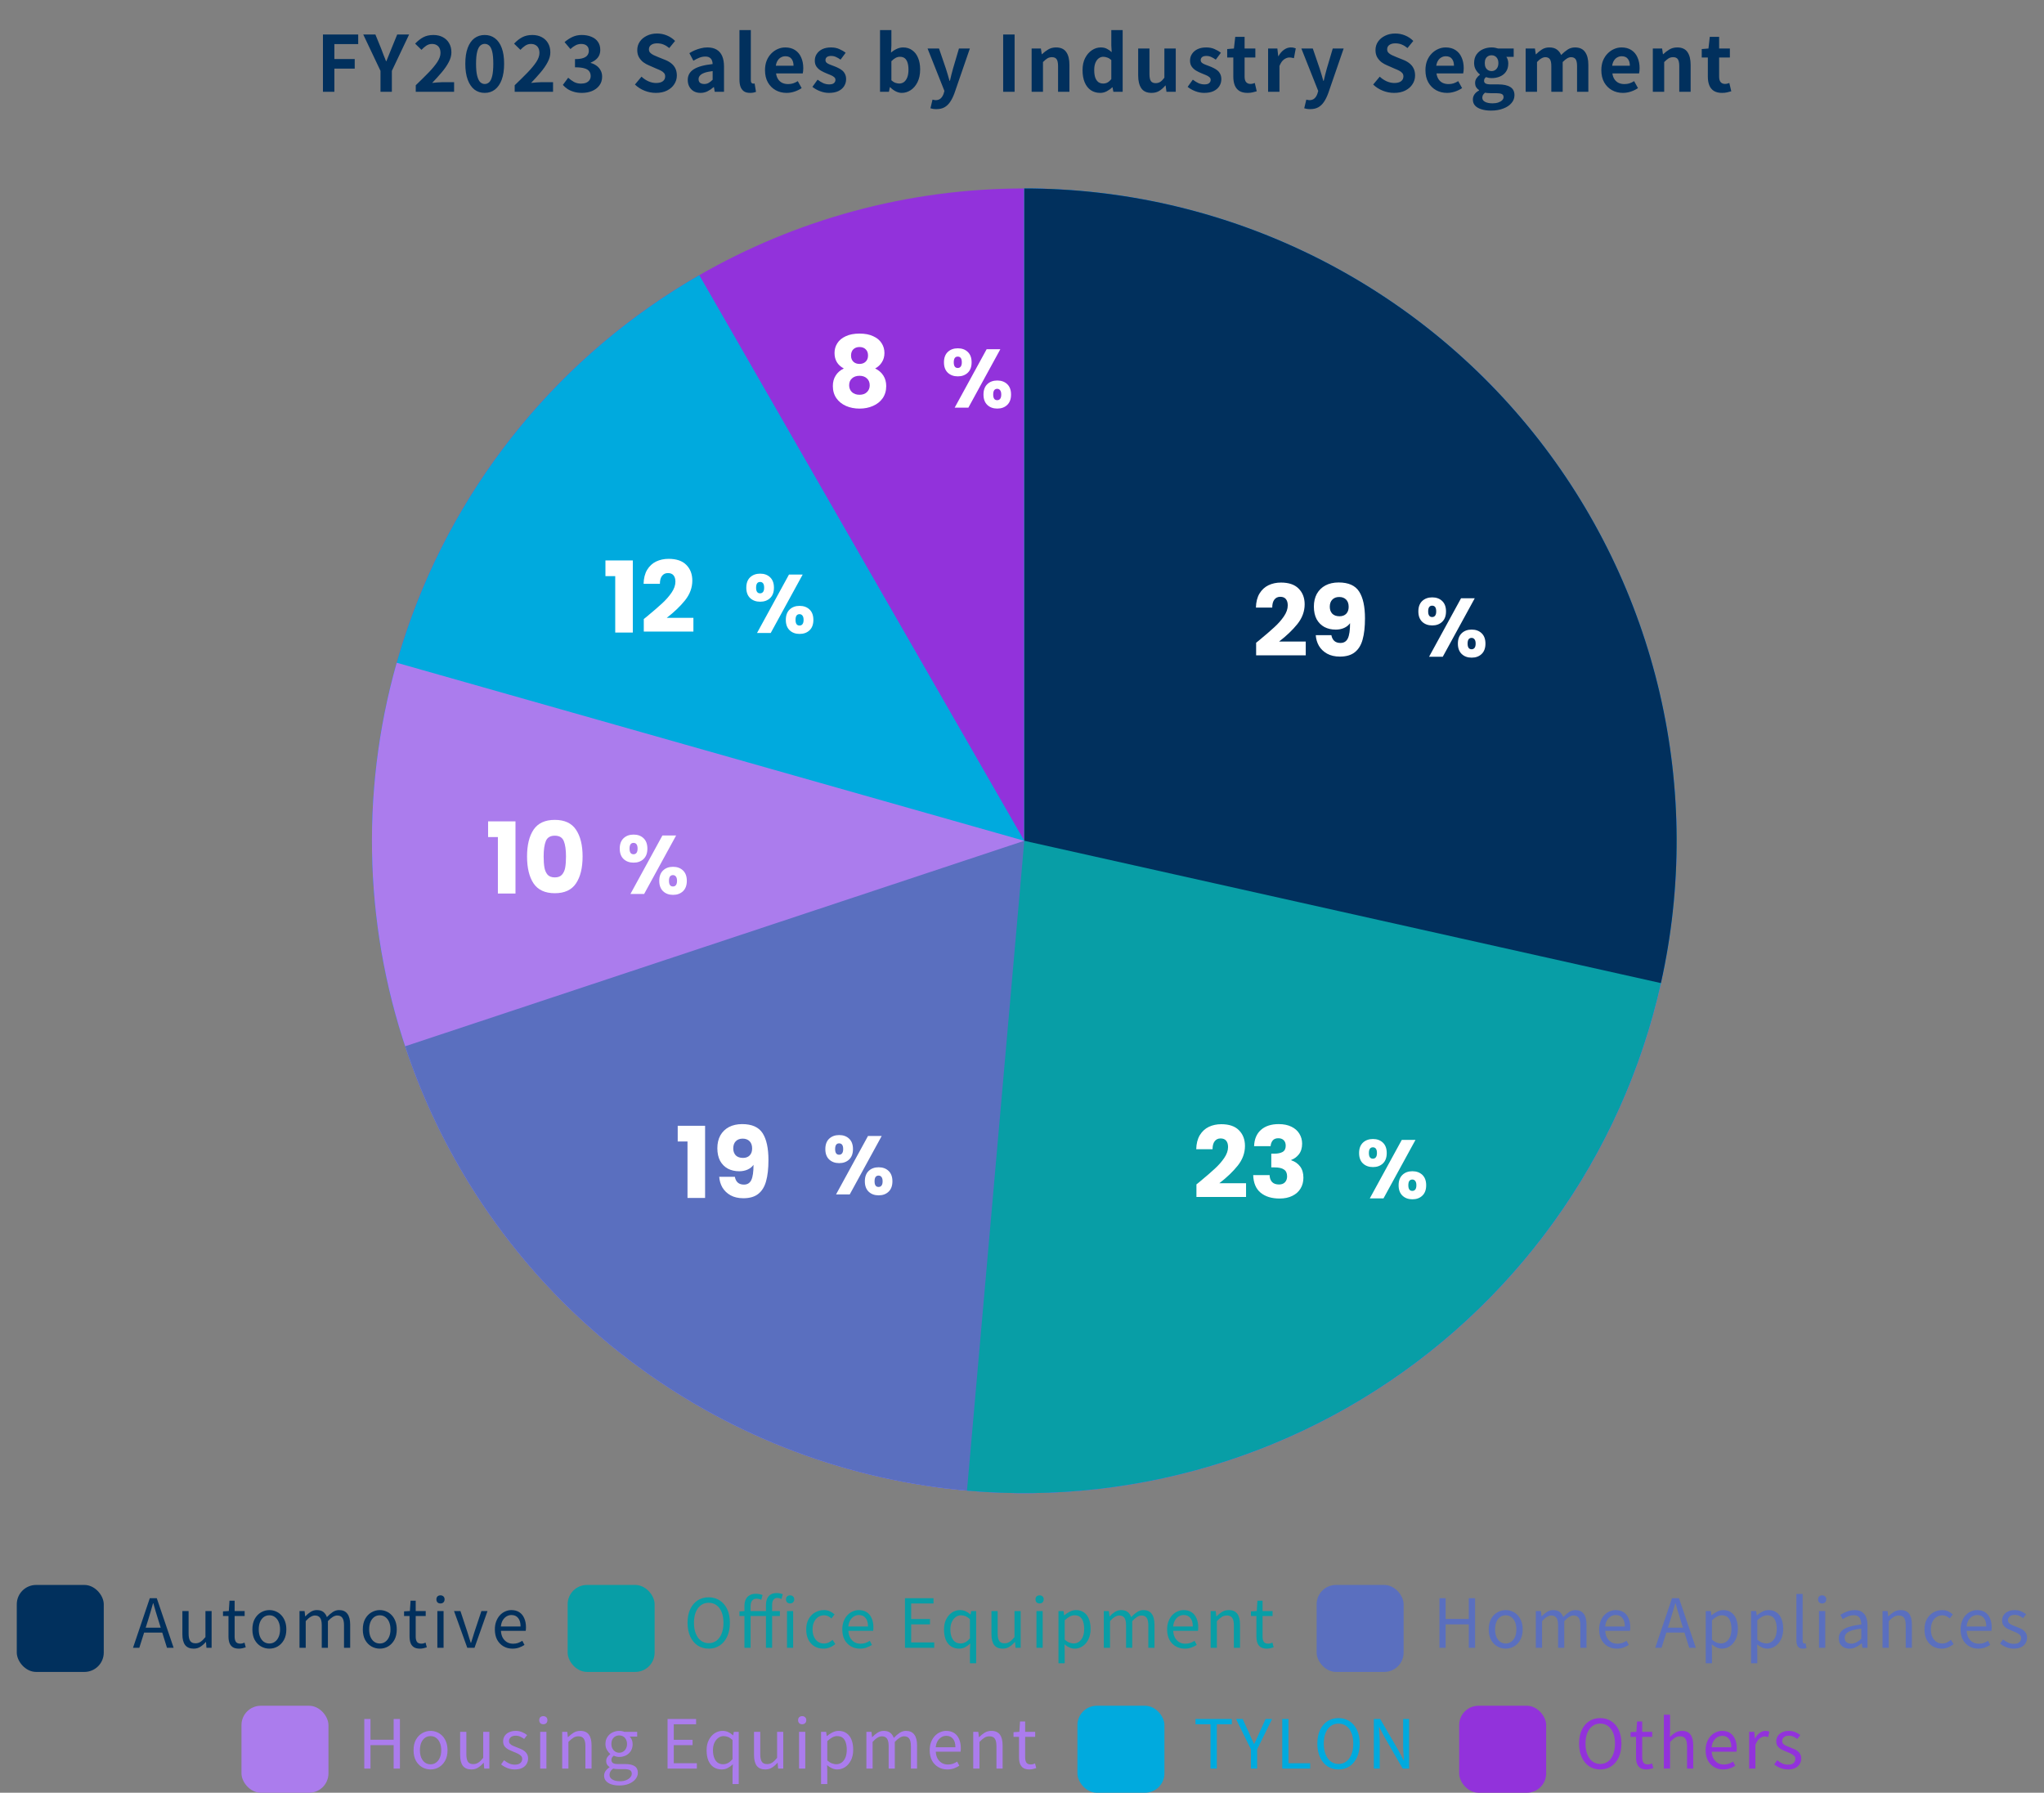 <svg width="423" height="371" viewBox="0 0 423 371" fill="none" xmlns="http://www.w3.org/2000/svg">
<rect x="0" y="0" width="423" height="371" fill="#808080" stroke="none"/>
<path d="M66.833 19V7.144H74.129V9.128H69.201V12.216H73.409V14.2H69.201V19H66.833ZM78.743 19V14.664L75.175 7.144H77.687L78.871 10.04C79.042 10.488 79.207 10.925 79.367 11.352C79.538 11.768 79.714 12.205 79.895 12.664H79.959C80.14 12.205 80.316 11.768 80.487 11.352C80.668 10.925 80.844 10.488 81.015 10.04L82.199 7.144H84.663L81.095 14.664V19H78.743ZM86.04 19V17.64C87.064 16.659 87.96 15.773 88.728 14.984C89.496 14.184 90.094 13.459 90.52 12.808C90.947 12.147 91.16 11.533 91.16 10.968C91.16 10.573 91.091 10.237 90.952 9.96C90.814 9.683 90.611 9.469 90.344 9.32C90.088 9.171 89.768 9.096 89.384 9.096C88.958 9.096 88.563 9.219 88.2 9.464C87.848 9.709 87.523 9.992 87.224 10.312L85.912 9.032C86.467 8.445 87.032 8.003 87.608 7.704C88.195 7.395 88.888 7.24 89.688 7.24C90.435 7.24 91.086 7.389 91.64 7.688C92.206 7.987 92.643 8.408 92.952 8.952C93.262 9.485 93.416 10.115 93.416 10.84C93.416 11.501 93.23 12.179 92.856 12.872C92.494 13.565 92.008 14.269 91.4 14.984C90.803 15.688 90.147 16.413 89.432 17.16C89.731 17.117 90.062 17.085 90.424 17.064C90.787 17.032 91.107 17.016 91.384 17.016H93.976V19H86.04ZM100.31 19.224C99.499 19.224 98.79 18.995 98.182 18.536C97.585 18.067 97.121 17.384 96.79 16.488C96.459 15.592 96.294 14.493 96.294 13.192C96.294 11.88 96.459 10.787 96.79 9.912C97.121 9.027 97.585 8.36 98.182 7.912C98.79 7.464 99.499 7.24 100.31 7.24C101.121 7.24 101.825 7.464 102.422 7.912C103.03 8.36 103.499 9.027 103.83 9.912C104.161 10.787 104.326 11.88 104.326 13.192C104.326 14.493 104.161 15.592 103.83 16.488C103.499 17.384 103.03 18.067 102.422 18.536C101.825 18.995 101.121 19.224 100.31 19.224ZM100.31 17.384C100.662 17.384 100.971 17.261 101.238 17.016C101.505 16.76 101.713 16.328 101.862 15.72C102.011 15.101 102.086 14.259 102.086 13.192C102.086 12.115 102.011 11.277 101.862 10.68C101.713 10.083 101.505 9.667 101.238 9.432C100.971 9.197 100.662 9.08 100.31 9.08C99.979 9.08 99.675 9.197 99.398 9.432C99.131 9.667 98.918 10.083 98.758 10.68C98.598 11.277 98.518 12.115 98.518 13.192C98.518 14.259 98.598 15.101 98.758 15.72C98.918 16.328 99.131 16.76 99.398 17.016C99.675 17.261 99.979 17.384 100.31 17.384ZM106.515 19V17.64C107.539 16.659 108.435 15.773 109.203 14.984C109.971 14.184 110.569 13.459 110.995 12.808C111.422 12.147 111.635 11.533 111.635 10.968C111.635 10.573 111.566 10.237 111.427 9.96C111.289 9.683 111.086 9.469 110.819 9.32C110.563 9.171 110.243 9.096 109.859 9.096C109.433 9.096 109.038 9.219 108.675 9.464C108.323 9.709 107.998 9.992 107.699 10.312L106.387 9.032C106.942 8.445 107.507 8.003 108.083 7.704C108.67 7.395 109.363 7.24 110.163 7.24C110.91 7.24 111.561 7.389 112.115 7.688C112.681 7.987 113.118 8.408 113.427 8.952C113.737 9.485 113.891 10.115 113.891 10.84C113.891 11.501 113.705 12.179 113.331 12.872C112.969 13.565 112.483 14.269 111.875 14.984C111.278 15.688 110.622 16.413 109.907 17.16C110.206 17.117 110.537 17.085 110.899 17.064C111.262 17.032 111.582 17.016 111.859 17.016H114.451V19H106.515ZM120.433 19.224C119.814 19.224 119.26 19.149 118.769 19C118.278 18.861 117.841 18.669 117.457 18.424C117.084 18.168 116.758 17.885 116.481 17.576L117.585 16.088C117.948 16.419 118.342 16.707 118.769 16.952C119.206 17.187 119.692 17.304 120.225 17.304C120.63 17.304 120.982 17.245 121.281 17.128C121.59 17 121.825 16.819 121.985 16.584C122.156 16.349 122.241 16.067 122.241 15.736C122.241 15.363 122.145 15.043 121.953 14.776C121.772 14.499 121.446 14.291 120.977 14.152C120.508 14.003 119.846 13.928 118.993 13.928V12.232C119.718 12.232 120.289 12.157 120.705 12.008C121.121 11.859 121.414 11.656 121.585 11.4C121.766 11.144 121.857 10.851 121.857 10.52C121.857 10.061 121.718 9.709 121.441 9.464C121.164 9.219 120.774 9.096 120.273 9.096C119.857 9.096 119.468 9.192 119.105 9.384C118.753 9.565 118.401 9.821 118.049 10.152L116.833 8.712C117.356 8.264 117.905 7.907 118.481 7.64C119.057 7.373 119.692 7.24 120.385 7.24C121.142 7.24 121.809 7.363 122.385 7.608C122.972 7.843 123.425 8.195 123.745 8.664C124.065 9.123 124.225 9.683 124.225 10.344C124.225 10.963 124.054 11.491 123.713 11.928C123.372 12.355 122.886 12.696 122.257 12.952V13.032C122.694 13.149 123.089 13.336 123.441 13.592C123.804 13.848 124.086 14.168 124.289 14.552C124.502 14.925 124.609 15.368 124.609 15.88C124.609 16.584 124.417 17.187 124.033 17.688C123.66 18.189 123.153 18.573 122.513 18.84C121.884 19.096 121.19 19.224 120.433 19.224ZM135.719 19.224C134.93 19.224 134.157 19.075 133.399 18.776C132.642 18.477 131.975 18.051 131.399 17.496L132.759 15.864C133.175 16.259 133.65 16.579 134.183 16.824C134.727 17.059 135.255 17.176 135.767 17.176C136.386 17.176 136.855 17.053 137.175 16.808C137.495 16.563 137.655 16.232 137.655 15.816C137.655 15.517 137.575 15.283 137.415 15.112C137.266 14.931 137.058 14.771 136.791 14.632C136.525 14.493 136.215 14.355 135.863 14.216L134.295 13.528C133.901 13.368 133.517 13.155 133.143 12.888C132.781 12.611 132.477 12.264 132.231 11.848C131.997 11.432 131.879 10.936 131.879 10.36C131.879 9.709 132.055 9.128 132.407 8.616C132.759 8.104 133.245 7.699 133.863 7.4C134.482 7.091 135.186 6.936 135.975 6.936C136.679 6.936 137.357 7.069 138.007 7.336C138.658 7.603 139.223 7.981 139.703 8.472L138.503 9.944C138.13 9.635 137.741 9.395 137.335 9.224C136.93 9.053 136.477 8.968 135.975 8.968C135.463 8.968 135.053 9.08 134.743 9.304C134.445 9.517 134.295 9.821 134.295 10.216C134.295 10.493 134.381 10.723 134.551 10.904C134.722 11.085 134.946 11.245 135.223 11.384C135.501 11.512 135.805 11.645 136.135 11.784L137.687 12.408C138.167 12.6 138.583 12.84 138.935 13.128C139.298 13.416 139.575 13.763 139.767 14.168C139.97 14.573 140.071 15.064 140.071 15.64C140.071 16.28 139.895 16.872 139.543 17.416C139.202 17.96 138.706 18.397 138.055 18.728C137.415 19.059 136.637 19.224 135.719 19.224ZM144.968 19.224C144.445 19.224 143.981 19.112 143.576 18.888C143.181 18.653 142.872 18.333 142.648 17.928C142.434 17.523 142.328 17.064 142.328 16.552C142.328 15.603 142.738 14.867 143.56 14.344C144.381 13.811 145.688 13.448 147.48 13.256C147.469 12.957 147.416 12.696 147.32 12.472C147.224 12.237 147.064 12.051 146.84 11.912C146.626 11.773 146.333 11.704 145.96 11.704C145.544 11.704 145.133 11.784 144.728 11.944C144.322 12.104 143.912 12.312 143.496 12.568L142.664 11C143.016 10.776 143.389 10.579 143.784 10.408C144.178 10.237 144.594 10.099 145.032 9.992C145.469 9.875 145.922 9.816 146.392 9.816C147.149 9.816 147.784 9.965 148.296 10.264C148.808 10.563 149.192 11.005 149.448 11.592C149.704 12.179 149.832 12.904 149.832 13.768V19H147.912L147.752 18.04H147.672C147.288 18.381 146.872 18.664 146.424 18.888C145.976 19.112 145.49 19.224 144.968 19.224ZM145.752 17.384C146.082 17.384 146.381 17.309 146.648 17.16C146.925 17 147.202 16.781 147.48 16.504V14.712C146.754 14.797 146.178 14.92 145.752 15.08C145.325 15.24 145.021 15.432 144.84 15.656C144.658 15.869 144.568 16.109 144.568 16.376C144.568 16.728 144.674 16.984 144.888 17.144C145.112 17.304 145.4 17.384 145.752 17.384ZM155.253 19.224C154.698 19.224 154.261 19.112 153.941 18.888C153.621 18.653 153.386 18.333 153.237 17.928C153.098 17.512 153.029 17.032 153.029 16.488V6.232H155.381V16.584C155.381 16.851 155.429 17.037 155.525 17.144C155.632 17.251 155.738 17.304 155.845 17.304C155.898 17.304 155.946 17.304 155.989 17.304C156.032 17.293 156.09 17.283 156.165 17.272L156.453 19.016C156.314 19.069 156.144 19.117 155.941 19.16C155.749 19.203 155.52 19.224 155.253 19.224ZM162.78 19.224C161.948 19.224 161.196 19.037 160.524 18.664C159.852 18.291 159.313 17.752 158.908 17.048C158.513 16.344 158.316 15.501 158.316 14.52C158.316 13.795 158.428 13.144 158.652 12.568C158.886 11.992 159.201 11.501 159.596 11.096C160.001 10.68 160.449 10.365 160.94 10.152C161.441 9.928 161.958 9.816 162.492 9.816C163.313 9.816 164.001 10.003 164.556 10.376C165.11 10.739 165.526 11.245 165.804 11.896C166.092 12.536 166.236 13.272 166.236 14.104C166.236 14.317 166.225 14.525 166.204 14.728C166.182 14.92 166.156 15.075 166.124 15.192H160.604C160.668 15.672 160.812 16.077 161.036 16.408C161.26 16.739 161.548 16.989 161.9 17.16C162.252 17.32 162.652 17.4 163.1 17.4C163.462 17.4 163.804 17.352 164.124 17.256C164.444 17.149 164.769 16.995 165.1 16.792L165.9 18.232C165.462 18.531 164.972 18.771 164.428 18.952C163.884 19.133 163.334 19.224 162.78 19.224ZM160.556 13.608H164.22C164.22 13.011 164.081 12.536 163.804 12.184C163.537 11.821 163.11 11.64 162.524 11.64C162.214 11.64 161.921 11.715 161.644 11.864C161.366 12.003 161.132 12.221 160.94 12.52C160.748 12.808 160.62 13.171 160.556 13.608ZM171.533 19.224C170.935 19.224 170.327 19.107 169.709 18.872C169.101 18.637 168.573 18.339 168.125 17.976L169.197 16.488C169.591 16.787 169.981 17.027 170.365 17.208C170.759 17.379 171.17 17.464 171.597 17.464C172.045 17.464 172.37 17.379 172.573 17.208C172.786 17.027 172.893 16.797 172.893 16.52C172.893 16.296 172.802 16.109 172.621 15.96C172.439 15.8 172.205 15.661 171.917 15.544C171.629 15.416 171.33 15.293 171.021 15.176C170.647 15.027 170.274 14.845 169.901 14.632C169.538 14.419 169.234 14.147 168.989 13.816C168.743 13.475 168.621 13.053 168.621 12.552C168.621 12.019 168.759 11.549 169.037 11.144C169.314 10.728 169.698 10.403 170.189 10.168C170.69 9.933 171.282 9.816 171.965 9.816C172.615 9.816 173.191 9.928 173.693 10.152C174.205 10.376 174.642 10.632 175.005 10.92L173.949 12.344C173.629 12.109 173.309 11.923 172.989 11.784C172.679 11.645 172.359 11.576 172.029 11.576C171.613 11.576 171.309 11.656 171.117 11.816C170.925 11.976 170.829 12.184 170.829 12.44C170.829 12.653 170.909 12.835 171.069 12.984C171.229 13.123 171.447 13.245 171.725 13.352C172.002 13.459 172.295 13.571 172.605 13.688C172.903 13.795 173.197 13.923 173.485 14.072C173.783 14.211 174.055 14.381 174.301 14.584C174.546 14.787 174.738 15.037 174.877 15.336C175.026 15.624 175.101 15.976 175.101 16.392C175.101 16.915 174.962 17.395 174.685 17.832C174.418 18.259 174.018 18.6 173.485 18.856C172.962 19.101 172.311 19.224 171.533 19.224ZM186.615 19.224C186.221 19.224 185.815 19.123 185.399 18.92C184.983 18.717 184.594 18.429 184.231 18.056H184.151L183.959 19H182.119V6.232H184.471V9.448L184.391 10.888C184.754 10.568 185.149 10.312 185.575 10.12C186.013 9.917 186.45 9.816 186.887 9.816C187.623 9.816 188.253 10.008 188.775 10.392C189.309 10.765 189.714 11.293 189.991 11.976C190.279 12.648 190.423 13.443 190.423 14.36C190.423 15.384 190.242 16.264 189.879 17C189.517 17.725 189.042 18.28 188.455 18.664C187.879 19.037 187.266 19.224 186.615 19.224ZM186.103 17.288C186.455 17.288 186.775 17.187 187.063 16.984C187.351 16.771 187.581 16.451 187.751 16.024C187.922 15.597 188.007 15.059 188.007 14.408C188.007 13.843 187.943 13.363 187.815 12.968C187.687 12.563 187.495 12.259 187.239 12.056C186.983 11.853 186.647 11.752 186.231 11.752C185.933 11.752 185.639 11.827 185.351 11.976C185.074 12.125 184.781 12.355 184.471 12.664V16.616C184.749 16.872 185.026 17.048 185.303 17.144C185.591 17.24 185.858 17.288 186.103 17.288ZM193.782 22.584C193.515 22.584 193.286 22.568 193.094 22.536C192.902 22.504 192.72 22.461 192.55 22.408L192.982 20.616C193.067 20.637 193.163 20.659 193.27 20.68C193.387 20.712 193.499 20.728 193.606 20.728C194.064 20.728 194.427 20.6 194.694 20.344C194.96 20.088 195.158 19.763 195.286 19.368L195.446 18.824L191.958 10.04H194.326L195.75 14.2C195.888 14.605 196.016 15.021 196.134 15.448C196.251 15.875 196.374 16.301 196.502 16.728H196.582C196.678 16.301 196.779 15.88 196.886 15.464C197.003 15.037 197.115 14.616 197.222 14.2L198.454 10.04H200.71L197.526 19.272C197.27 19.976 196.976 20.573 196.646 21.064C196.315 21.565 195.92 21.944 195.462 22.2C195.014 22.456 194.454 22.584 193.782 22.584ZM207.602 19V7.144H209.97V19H207.602ZM213.491 19V10.04H215.411L215.587 11.224H215.635C216.03 10.84 216.462 10.509 216.931 10.232C217.401 9.955 217.939 9.816 218.547 9.816C219.518 9.816 220.222 10.136 220.659 10.776C221.097 11.405 221.315 12.285 221.315 13.416V19H218.963V13.704C218.963 13.011 218.862 12.525 218.659 12.248C218.467 11.971 218.147 11.832 217.699 11.832C217.337 11.832 217.017 11.917 216.739 12.088C216.473 12.259 216.174 12.509 215.843 12.84V19H213.491ZM227.693 19.224C226.947 19.224 226.296 19.037 225.741 18.664C225.197 18.291 224.776 17.752 224.477 17.048C224.179 16.344 224.029 15.501 224.029 14.52C224.029 13.549 224.205 12.717 224.557 12.024C224.92 11.32 225.389 10.776 225.965 10.392C226.541 10.008 227.149 9.816 227.789 9.816C228.291 9.816 228.712 9.907 229.053 10.088C229.405 10.259 229.741 10.493 230.061 10.792L229.981 9.384V6.232H232.333V19H230.413L230.237 18.072H230.173C229.843 18.392 229.464 18.664 229.037 18.888C228.611 19.112 228.163 19.224 227.693 19.224ZM228.301 17.288C228.621 17.288 228.915 17.219 229.181 17.08C229.459 16.931 229.725 16.691 229.981 16.36V12.424C229.715 12.179 229.437 12.008 229.149 11.912C228.872 11.805 228.589 11.752 228.301 11.752C227.971 11.752 227.661 11.859 227.373 12.072C227.096 12.275 226.872 12.579 226.701 12.984C226.531 13.389 226.445 13.891 226.445 14.488C226.445 15.107 226.515 15.624 226.653 16.04C226.803 16.456 227.016 16.771 227.293 16.984C227.571 17.187 227.907 17.288 228.301 17.288ZM238.31 19.224C237.34 19.224 236.636 18.909 236.198 18.28C235.761 17.64 235.542 16.755 235.542 15.624V10.04H237.878V15.336C237.878 16.029 237.98 16.515 238.182 16.792C238.385 17.069 238.71 17.208 239.158 17.208C239.521 17.208 239.836 17.123 240.102 16.952C240.38 16.771 240.668 16.483 240.966 16.088V10.04H243.318V19H241.398L241.222 17.704H241.158C240.774 18.163 240.358 18.531 239.91 18.808C239.462 19.085 238.929 19.224 238.31 19.224ZM249.186 19.224C248.588 19.224 247.98 19.107 247.362 18.872C246.754 18.637 246.226 18.339 245.778 17.976L246.85 16.488C247.244 16.787 247.634 17.027 248.018 17.208C248.412 17.379 248.823 17.464 249.25 17.464C249.698 17.464 250.023 17.379 250.226 17.208C250.439 17.027 250.546 16.797 250.546 16.52C250.546 16.296 250.455 16.109 250.274 15.96C250.092 15.8 249.858 15.661 249.57 15.544C249.282 15.416 248.983 15.293 248.674 15.176C248.3 15.027 247.927 14.845 247.554 14.632C247.191 14.419 246.887 14.147 246.642 13.816C246.396 13.475 246.274 13.053 246.274 12.552C246.274 12.019 246.412 11.549 246.69 11.144C246.967 10.728 247.351 10.403 247.842 10.168C248.343 9.933 248.935 9.816 249.618 9.816C250.268 9.816 250.844 9.928 251.346 10.152C251.858 10.376 252.295 10.632 252.658 10.92L251.602 12.344C251.282 12.109 250.962 11.923 250.642 11.784C250.332 11.645 250.012 11.576 249.682 11.576C249.266 11.576 248.962 11.656 248.77 11.816C248.578 11.976 248.482 12.184 248.482 12.44C248.482 12.653 248.562 12.835 248.722 12.984C248.882 13.123 249.1 13.245 249.378 13.352C249.655 13.459 249.948 13.571 250.258 13.688C250.556 13.795 250.85 13.923 251.138 14.072C251.436 14.211 251.708 14.381 251.954 14.584C252.199 14.787 252.391 15.037 252.53 15.336C252.679 15.624 252.754 15.976 252.754 16.392C252.754 16.915 252.615 17.395 252.338 17.832C252.071 18.259 251.671 18.6 251.138 18.856C250.615 19.101 249.964 19.224 249.186 19.224ZM258.174 19.224C257.47 19.224 256.9 19.085 256.462 18.808C256.025 18.52 255.71 18.125 255.518 17.624C255.326 17.123 255.23 16.541 255.23 15.88V11.896H253.966V10.152L255.358 10.04L255.63 7.624H257.566V10.04H259.79V11.896H257.566V15.864C257.566 16.376 257.673 16.755 257.886 17C258.1 17.245 258.404 17.368 258.798 17.368C258.948 17.368 259.102 17.347 259.262 17.304C259.422 17.261 259.561 17.219 259.678 17.176L260.078 18.888C259.833 18.963 259.55 19.037 259.23 19.112C258.921 19.187 258.569 19.224 258.174 19.224ZM262.429 19V10.04H264.349L264.525 11.624H264.573C264.904 11.037 265.293 10.589 265.741 10.28C266.189 9.971 266.648 9.816 267.117 9.816C267.373 9.816 267.576 9.837 267.725 9.88C267.885 9.912 268.029 9.955 268.157 10.008L267.773 12.04C267.602 11.997 267.448 11.965 267.309 11.944C267.181 11.912 267.016 11.896 266.813 11.896C266.472 11.896 266.109 12.029 265.725 12.296C265.352 12.563 265.037 13.016 264.781 13.656V19H262.429ZM271.138 22.584C270.871 22.584 270.642 22.568 270.45 22.536C270.258 22.504 270.077 22.461 269.906 22.408L270.338 20.616C270.423 20.637 270.519 20.659 270.626 20.68C270.743 20.712 270.855 20.728 270.962 20.728C271.421 20.728 271.783 20.6 272.05 20.344C272.317 20.088 272.514 19.763 272.642 19.368L272.802 18.824L269.314 10.04H271.682L273.106 14.2C273.245 14.605 273.373 15.021 273.49 15.448C273.607 15.875 273.73 16.301 273.858 16.728H273.938C274.034 16.301 274.135 15.88 274.242 15.464C274.359 15.037 274.471 14.616 274.578 14.2L275.81 10.04H278.066L274.882 19.272C274.626 19.976 274.333 20.573 274.002 21.064C273.671 21.565 273.277 21.944 272.818 22.2C272.37 22.456 271.81 22.584 271.138 22.584ZM288.494 19.224C287.705 19.224 286.932 19.075 286.174 18.776C285.417 18.477 284.75 18.051 284.174 17.496L285.534 15.864C285.95 16.259 286.425 16.579 286.958 16.824C287.502 17.059 288.03 17.176 288.542 17.176C289.161 17.176 289.63 17.053 289.95 16.808C290.27 16.563 290.43 16.232 290.43 15.816C290.43 15.517 290.35 15.283 290.19 15.112C290.041 14.931 289.833 14.771 289.566 14.632C289.3 14.493 288.99 14.355 288.638 14.216L287.07 13.528C286.676 13.368 286.292 13.155 285.918 12.888C285.556 12.611 285.252 12.264 285.006 11.848C284.772 11.432 284.654 10.936 284.654 10.36C284.654 9.709 284.83 9.128 285.182 8.616C285.534 8.104 286.02 7.699 286.638 7.4C287.257 7.091 287.961 6.936 288.75 6.936C289.454 6.936 290.132 7.069 290.782 7.336C291.433 7.603 291.998 7.981 292.478 8.472L291.278 9.944C290.905 9.635 290.516 9.395 290.11 9.224C289.705 9.053 289.252 8.968 288.75 8.968C288.238 8.968 287.828 9.08 287.518 9.304C287.22 9.517 287.07 9.821 287.07 10.216C287.07 10.493 287.156 10.723 287.326 10.904C287.497 11.085 287.721 11.245 287.998 11.384C288.276 11.512 288.58 11.645 288.91 11.784L290.462 12.408C290.942 12.6 291.358 12.84 291.71 13.128C292.073 13.416 292.35 13.763 292.542 14.168C292.745 14.573 292.846 15.064 292.846 15.64C292.846 16.28 292.67 16.872 292.318 17.416C291.977 17.96 291.481 18.397 290.83 18.728C290.19 19.059 289.412 19.224 288.494 19.224ZM299.455 19.224C298.623 19.224 297.871 19.037 297.199 18.664C296.527 18.291 295.988 17.752 295.583 17.048C295.188 16.344 294.991 15.501 294.991 14.52C294.991 13.795 295.103 13.144 295.327 12.568C295.561 11.992 295.876 11.501 296.271 11.096C296.676 10.68 297.124 10.365 297.615 10.152C298.116 9.928 298.633 9.816 299.167 9.816C299.988 9.816 300.676 10.003 301.231 10.376C301.785 10.739 302.201 11.245 302.479 11.896C302.767 12.536 302.911 13.272 302.911 14.104C302.911 14.317 302.9 14.525 302.879 14.728C302.857 14.92 302.831 15.075 302.799 15.192H297.279C297.343 15.672 297.487 16.077 297.711 16.408C297.935 16.739 298.223 16.989 298.575 17.16C298.927 17.32 299.327 17.4 299.775 17.4C300.137 17.4 300.479 17.352 300.799 17.256C301.119 17.149 301.444 16.995 301.775 16.792L302.575 18.232C302.137 18.531 301.647 18.771 301.103 18.952C300.559 19.133 300.009 19.224 299.455 19.224ZM297.231 13.608H300.895C300.895 13.011 300.756 12.536 300.479 12.184C300.212 11.821 299.785 11.64 299.199 11.64C298.889 11.64 298.596 11.715 298.319 11.864C298.041 12.003 297.807 12.221 297.615 12.52C297.423 12.808 297.295 13.171 297.231 13.608ZM308.534 22.888C307.83 22.888 307.195 22.803 306.63 22.632C306.065 22.472 305.617 22.221 305.286 21.88C304.966 21.549 304.806 21.117 304.806 20.584C304.806 20.211 304.913 19.864 305.126 19.544C305.339 19.224 305.659 18.952 306.086 18.728V18.648C305.851 18.499 305.654 18.301 305.494 18.056C305.345 17.811 305.27 17.501 305.27 17.128C305.27 16.797 305.366 16.488 305.558 16.2C305.761 15.901 305.995 15.656 306.262 15.464V15.4C305.953 15.176 305.675 14.861 305.43 14.456C305.185 14.051 305.062 13.581 305.062 13.048C305.062 12.344 305.227 11.752 305.558 11.272C305.899 10.792 306.347 10.429 306.902 10.184C307.457 9.939 308.043 9.816 308.662 9.816C308.929 9.816 309.174 9.837 309.398 9.88C309.633 9.923 309.846 9.976 310.038 10.04H313.254V11.768H311.734C311.851 11.928 311.947 12.125 312.022 12.36C312.097 12.595 312.134 12.851 312.134 13.128C312.134 13.8 311.979 14.365 311.67 14.824C311.361 15.272 310.945 15.608 310.422 15.832C309.899 16.056 309.313 16.168 308.662 16.168C308.502 16.168 308.321 16.152 308.118 16.12C307.915 16.077 307.713 16.024 307.51 15.96C307.393 16.067 307.297 16.179 307.222 16.296C307.158 16.403 307.126 16.552 307.126 16.744C307.126 16.968 307.227 17.144 307.43 17.272C307.643 17.4 308.011 17.464 308.534 17.464H310.07C311.147 17.464 311.974 17.645 312.55 18.008C313.126 18.36 313.414 18.925 313.414 19.704C313.414 20.312 313.211 20.851 312.806 21.32C312.411 21.8 311.846 22.179 311.11 22.456C310.385 22.744 309.526 22.888 308.534 22.888ZM308.662 14.712C308.929 14.712 309.169 14.648 309.382 14.52C309.595 14.392 309.766 14.205 309.894 13.96C310.022 13.704 310.086 13.4 310.086 13.048C310.086 12.696 310.022 12.403 309.894 12.168C309.766 11.923 309.595 11.741 309.382 11.624C309.169 11.496 308.929 11.432 308.662 11.432C308.406 11.432 308.171 11.496 307.958 11.624C307.745 11.741 307.574 11.923 307.446 12.168C307.329 12.403 307.27 12.696 307.27 13.048C307.27 13.4 307.329 13.704 307.446 13.96C307.574 14.205 307.745 14.392 307.958 14.52C308.171 14.648 308.406 14.712 308.662 14.712ZM308.886 21.384C309.345 21.384 309.739 21.325 310.07 21.208C310.411 21.091 310.678 20.936 310.87 20.744C311.062 20.552 311.158 20.339 311.158 20.104C311.158 19.784 311.03 19.565 310.774 19.448C310.518 19.341 310.15 19.288 309.67 19.288H308.566C308.299 19.288 308.07 19.277 307.878 19.256C307.686 19.245 307.505 19.219 307.334 19.176C307.131 19.336 306.982 19.501 306.886 19.672C306.801 19.853 306.758 20.04 306.758 20.232C306.758 20.595 306.95 20.877 307.334 21.08C307.718 21.283 308.235 21.384 308.886 21.384ZM315.729 19V10.04H317.649L317.825 11.24H317.873C318.246 10.856 318.652 10.525 319.089 10.248C319.526 9.96 320.038 9.816 320.625 9.816C321.265 9.816 321.777 9.955 322.161 10.232C322.556 10.499 322.86 10.883 323.073 11.384C323.5 10.947 323.937 10.579 324.385 10.28C324.844 9.971 325.361 9.816 325.937 9.816C326.897 9.816 327.596 10.136 328.033 10.776C328.481 11.405 328.705 12.285 328.705 13.416V19H326.369V13.704C326.369 13.011 326.268 12.525 326.065 12.248C325.862 11.971 325.548 11.832 325.121 11.832C324.865 11.832 324.593 11.917 324.305 12.088C324.028 12.248 323.724 12.499 323.393 12.84V19H321.041V13.704C321.041 13.011 320.94 12.525 320.737 12.248C320.534 11.971 320.22 11.832 319.793 11.832C319.548 11.832 319.276 11.917 318.977 12.088C318.689 12.248 318.39 12.499 318.081 12.84V19H315.729ZM335.855 19.224C335.023 19.224 334.271 19.037 333.599 18.664C332.927 18.291 332.388 17.752 331.983 17.048C331.588 16.344 331.391 15.501 331.391 14.52C331.391 13.795 331.503 13.144 331.727 12.568C331.961 11.992 332.276 11.501 332.671 11.096C333.076 10.68 333.524 10.365 334.015 10.152C334.516 9.928 335.033 9.816 335.567 9.816C336.388 9.816 337.076 10.003 337.631 10.376C338.185 10.739 338.601 11.245 338.879 11.896C339.167 12.536 339.311 13.272 339.311 14.104C339.311 14.317 339.3 14.525 339.279 14.728C339.257 14.92 339.231 15.075 339.199 15.192H333.679C333.743 15.672 333.887 16.077 334.111 16.408C334.335 16.739 334.623 16.989 334.975 17.16C335.327 17.32 335.727 17.4 336.175 17.4C336.537 17.4 336.879 17.352 337.199 17.256C337.519 17.149 337.844 16.995 338.175 16.792L338.975 18.232C338.537 18.531 338.047 18.771 337.503 18.952C336.959 19.133 336.409 19.224 335.855 19.224ZM333.631 13.608H337.295C337.295 13.011 337.156 12.536 336.879 12.184C336.612 11.821 336.185 11.64 335.599 11.64C335.289 11.64 334.996 11.715 334.719 11.864C334.441 12.003 334.207 12.221 334.015 12.52C333.823 12.808 333.695 13.171 333.631 13.608ZM342.048 19V10.04H343.968L344.144 11.224H344.192C344.586 10.84 345.018 10.509 345.488 10.232C345.957 9.955 346.496 9.816 347.104 9.816C348.074 9.816 348.778 10.136 349.216 10.776C349.653 11.405 349.872 12.285 349.872 13.416V19H347.52V13.704C347.52 13.011 347.418 12.525 347.216 12.248C347.024 11.971 346.704 11.832 346.256 11.832C345.893 11.832 345.573 11.917 345.296 12.088C345.029 12.259 344.73 12.509 344.4 12.84V19H342.048ZM356.378 19.224C355.674 19.224 355.103 19.085 354.666 18.808C354.228 18.52 353.914 18.125 353.722 17.624C353.53 17.123 353.434 16.541 353.434 15.88V11.896H352.17V10.152L353.562 10.04L353.834 7.624H355.77V10.04H357.994V11.896H355.77V15.864C355.77 16.376 355.876 16.755 356.09 17C356.303 17.245 356.607 17.368 357.002 17.368C357.151 17.368 357.306 17.347 357.466 17.304C357.626 17.261 357.764 17.219 357.882 17.176L358.282 18.888C358.036 18.963 357.754 19.037 357.434 19.112C357.124 19.187 356.772 19.224 356.378 19.224Z" fill="#01305D"/>
<ellipse cx="211.973" cy="174" rx="135" ry="135" transform="rotate(-90 211.973 174)" fill="#9232DB"/>
<path d="M211.973 39C244.737 39 276.384 50.916 301.012 72.525C325.64 94.134 341.568 123.963 345.828 156.449C350.087 188.935 342.387 221.862 324.163 249.09C305.939 276.318 278.434 295.99 246.777 304.436C215.12 312.883 181.472 309.529 152.105 295C122.739 280.47 99.659 255.756 87.168 225.466C74.677 195.176 73.628 161.378 84.217 130.371C94.805 99.365 116.309 73.268 144.718 56.945L211.973 174L211.973 39Z" fill="#00AADE"/>
<path d="M211.973 39C240.265 39 267.842 47.889 290.809 64.41C313.776 80.931 330.971 104.251 339.967 131.074C348.963 157.898 349.304 186.87 340.943 213.898C332.582 240.926 315.94 264.644 293.369 281.702C270.798 298.76 243.438 308.296 215.154 308.963C186.87 309.629 159.091 301.393 135.741 285.417C112.392 269.441 94.651 246.533 85.026 219.929C75.4 193.325 74.377 164.369 82.099 137.151L211.973 174L211.973 39Z" fill="#AB7CED"/>
<path d="M211.973 39C236.834 39 261.212 45.865 282.42 58.838C303.628 71.811 320.841 90.389 332.163 112.522C343.484 134.656 348.474 159.486 346.582 184.275C344.69 209.064 335.989 232.849 321.44 253.007C306.89 273.166 287.056 288.916 264.125 298.52C241.194 308.124 216.056 311.209 191.483 307.436C166.91 303.663 143.856 293.177 124.863 277.135C105.87 261.094 91.676 240.119 83.845 216.523L211.973 174L211.973 39Z" fill="#5A6FBF"/>
<path d="M211.973 39C230.201 39 248.241 42.691 265.004 49.852C281.767 57.012 296.906 67.493 309.509 80.663C322.112 93.832 331.917 109.418 338.333 126.479C344.75 143.541 347.644 161.725 346.843 179.936C346.042 198.146 341.56 216.006 333.67 232.438C325.779 248.87 314.643 263.533 300.932 275.545C287.221 287.556 271.219 296.667 253.892 302.327C236.565 307.987 218.271 310.079 200.113 308.478L211.973 174L211.973 39Z" fill="#089EA6"/>
<path d="M211.973 39C232.203 39 252.175 43.547 270.411 52.303C288.648 61.061 304.683 73.804 317.332 89.592C329.98 105.38 338.919 123.809 343.487 143.517C348.055 163.224 348.135 183.707 343.722 203.449L211.973 174L211.973 39Z" fill="#01305D"/>
<path d="M247.599 245.107C248.062 244.739 248.274 244.568 248.233 244.596C249.569 243.491 250.619 242.584 251.383 241.875C252.16 241.166 252.815 240.423 253.346 239.646C253.878 238.868 254.144 238.112 254.144 237.375C254.144 236.816 254.015 236.38 253.755 236.066C253.496 235.752 253.108 235.596 252.59 235.596C252.071 235.596 251.662 235.793 251.362 236.189C251.076 236.571 250.933 237.116 250.933 237.825H247.558C247.585 236.666 247.83 235.698 248.294 234.921C248.771 234.143 249.392 233.571 250.155 233.202C250.933 232.834 251.792 232.65 252.733 232.65C254.355 232.65 255.576 233.066 256.394 233.898C257.226 234.73 257.642 235.814 257.642 237.15C257.642 238.609 257.144 239.966 256.149 241.221C255.153 242.462 253.885 243.675 252.344 244.862H257.867V247.705H247.599V245.107ZM259.53 237.191C259.584 235.732 260.061 234.607 260.961 233.816C261.861 233.025 263.082 232.63 264.623 232.63C265.645 232.63 266.518 232.807 267.241 233.162C267.977 233.516 268.53 234 268.898 234.614C269.28 235.227 269.47 235.916 269.47 236.68C269.47 237.58 269.245 238.316 268.795 238.889C268.345 239.448 267.82 239.83 267.22 240.034V240.116C267.998 240.375 268.611 240.805 269.061 241.405C269.511 242.005 269.736 242.775 269.736 243.716C269.736 244.562 269.539 245.312 269.143 245.966C268.761 246.607 268.195 247.112 267.445 247.48C266.709 247.848 265.83 248.032 264.807 248.032C263.17 248.032 261.861 247.63 260.88 246.825C259.911 246.021 259.4 244.807 259.345 243.184H262.741C262.755 243.784 262.925 244.262 263.252 244.616C263.58 244.957 264.057 245.127 264.684 245.127C265.216 245.127 265.625 244.977 265.911 244.677C266.211 244.364 266.361 243.955 266.361 243.45C266.361 242.796 266.15 242.325 265.727 242.039C265.318 241.739 264.657 241.589 263.743 241.589H263.089V238.746H263.743C264.439 238.746 264.998 238.63 265.42 238.398C265.857 238.152 266.075 237.723 266.075 237.109C266.075 236.618 265.939 236.237 265.666 235.964C265.393 235.691 265.018 235.555 264.541 235.555C264.023 235.555 263.634 235.712 263.375 236.025C263.13 236.339 262.986 236.727 262.945 237.191H259.53Z" fill="white"/>
<path d="M281.261 238.619C281.261 237.691 281.524 236.975 282.051 236.471C282.589 235.967 283.282 235.715 284.13 235.715C284.978 235.715 285.665 235.967 286.192 236.471C286.719 236.975 286.982 237.691 286.982 238.619C286.982 239.547 286.719 240.263 286.192 240.767C285.665 241.271 284.978 241.523 284.13 241.523C283.282 241.523 282.589 241.271 282.051 240.767C281.524 240.263 281.261 239.547 281.261 238.619ZM292.927 235.904L286.312 248H283.477L290.092 235.904H292.927ZM284.113 237.433C283.563 237.433 283.288 237.829 283.288 238.619C283.288 239.398 283.563 239.787 284.113 239.787C284.376 239.787 284.582 239.69 284.731 239.495C284.88 239.301 284.955 239.008 284.955 238.619C284.955 237.829 284.674 237.433 284.113 237.433ZM289.439 245.286C289.439 244.358 289.703 243.642 290.23 243.138C290.756 242.634 291.444 242.382 292.291 242.382C293.139 242.382 293.826 242.634 294.353 243.138C294.88 243.642 295.144 244.358 295.144 245.286C295.144 246.213 294.88 246.929 294.353 247.433C293.826 247.937 293.139 248.189 292.291 248.189C291.444 248.189 290.756 247.937 290.23 247.433C289.703 246.929 289.439 246.213 289.439 245.286ZM292.274 244.1C292.011 244.1 291.805 244.197 291.656 244.392C291.518 244.587 291.449 244.885 291.449 245.286C291.449 246.064 291.724 246.454 292.274 246.454C292.538 246.454 292.744 246.357 292.893 246.162C293.042 245.967 293.116 245.675 293.116 245.286C293.116 244.896 293.042 244.604 292.893 244.409C292.744 244.203 292.538 244.1 292.274 244.1Z" fill="white"/>
<path d="M140.251 236.23V232.978H145.917V247.909H142.276V236.23H140.251ZM152.073 243.532C152.278 244.609 152.905 245.148 153.955 245.148C154.678 245.148 155.189 244.828 155.489 244.187C155.789 243.546 155.939 242.503 155.939 241.057C155.639 241.48 155.23 241.807 154.712 242.039C154.194 242.271 153.614 242.387 152.973 242.387C152.1 242.387 151.323 242.209 150.641 241.855C149.959 241.487 149.421 240.948 149.025 240.239C148.644 239.516 148.453 238.643 148.453 237.621C148.453 236.612 148.657 235.732 149.066 234.982C149.489 234.232 150.082 233.653 150.846 233.243C151.623 232.834 152.537 232.63 153.587 232.63C155.605 232.63 157.016 233.257 157.821 234.512C158.625 235.766 159.028 237.614 159.028 240.055C159.028 241.828 158.864 243.294 158.537 244.453C158.223 245.598 157.684 246.471 156.921 247.071C156.171 247.671 155.141 247.971 153.832 247.971C152.796 247.971 151.909 247.766 151.173 247.357C150.45 246.948 149.891 246.409 149.496 245.741C149.114 245.073 148.896 244.337 148.841 243.532H152.073ZM153.771 239.625C154.344 239.625 154.8 239.455 155.141 239.114C155.482 238.759 155.653 238.282 155.653 237.682C155.653 237.028 155.475 236.523 155.121 236.168C154.766 235.814 154.289 235.637 153.689 235.637C153.089 235.637 152.612 235.821 152.257 236.189C151.916 236.543 151.746 237.034 151.746 237.662C151.746 238.248 151.916 238.725 152.257 239.094C152.612 239.448 153.116 239.625 153.771 239.625Z" fill="white"/>
<path d="M170.8 237.801C170.8 236.873 171.063 236.157 171.59 235.653C172.128 235.149 172.821 234.897 173.669 234.897C174.517 234.897 175.204 235.149 175.731 235.653C176.258 236.157 176.521 236.873 176.521 237.801C176.521 238.729 176.258 239.445 175.731 239.949C175.204 240.453 174.517 240.705 173.669 240.705C172.821 240.705 172.128 240.453 171.59 239.949C171.063 239.445 170.8 238.729 170.8 237.801ZM182.466 235.086L175.851 247.182H173.016L179.631 235.086H182.466ZM173.652 236.615C173.102 236.615 172.827 237.01 172.827 237.801C172.827 238.58 173.102 238.969 173.652 238.969C173.915 238.969 174.122 238.872 174.27 238.677C174.419 238.482 174.494 238.19 174.494 237.801C174.494 237.01 174.213 236.615 173.652 236.615ZM178.978 244.467C178.978 243.54 179.242 242.824 179.769 242.32C180.296 241.816 180.983 241.564 181.83 241.564C182.678 241.564 183.365 241.816 183.892 242.32C184.419 242.824 184.683 243.54 184.683 244.467C184.683 245.395 184.419 246.111 183.892 246.615C183.365 247.119 182.678 247.371 181.83 247.371C180.983 247.371 180.296 247.119 179.769 246.615C179.242 246.111 178.978 245.395 178.978 244.467ZM181.813 243.282C181.55 243.282 181.344 243.379 181.195 243.574C181.057 243.769 180.989 244.066 180.989 244.467C180.989 245.246 181.263 245.636 181.813 245.636C182.077 245.636 182.283 245.538 182.432 245.344C182.581 245.149 182.655 244.857 182.655 244.467C182.655 244.078 182.581 243.786 182.432 243.591C182.283 243.385 182.077 243.282 181.813 243.282Z" fill="white"/>
<path d="M101.012 173.23V169.977H106.678V184.909H103.037V173.23H101.012ZM109.071 177.239C109.071 174.893 109.521 173.046 110.421 171.696C111.334 170.346 112.8 169.671 114.818 169.671C116.836 169.671 118.296 170.346 119.196 171.696C120.109 173.046 120.566 174.893 120.566 177.239C120.566 179.611 120.109 181.473 119.196 182.823C118.296 184.173 116.836 184.848 114.818 184.848C112.8 184.848 111.334 184.173 110.421 182.823C109.521 181.473 109.071 179.611 109.071 177.239ZM117.13 177.239C117.13 175.861 116.98 174.805 116.68 174.068C116.38 173.318 115.759 172.943 114.818 172.943C113.877 172.943 113.257 173.318 112.957 174.068C112.657 174.805 112.507 175.861 112.507 177.239C112.507 178.166 112.561 178.936 112.671 179.55C112.78 180.15 112.998 180.641 113.325 181.023C113.666 181.391 114.164 181.575 114.818 181.575C115.473 181.575 115.964 181.391 116.291 181.023C116.632 180.641 116.857 180.15 116.966 179.55C117.075 178.936 117.13 178.166 117.13 177.239Z" fill="white"/>
<path d="M128.253 175.619C128.253 174.691 128.516 173.975 129.043 173.471C129.582 172.967 130.275 172.715 131.122 172.715C131.97 172.715 132.657 172.967 133.184 173.471C133.711 173.975 133.974 174.691 133.974 175.619C133.974 176.547 133.711 177.263 133.184 177.767C132.657 178.271 131.97 178.523 131.122 178.523C130.275 178.523 129.582 178.271 129.043 177.767C128.516 177.263 128.253 176.547 128.253 175.619ZM139.919 172.904L133.304 185H130.469L137.084 172.904H139.919ZM131.105 174.433C130.555 174.433 130.28 174.828 130.28 175.619C130.28 176.398 130.555 176.787 131.105 176.787C131.368 176.787 131.575 176.69 131.724 176.495C131.872 176.3 131.947 176.008 131.947 175.619C131.947 174.828 131.666 174.433 131.105 174.433ZM136.431 182.285C136.431 181.358 136.695 180.642 137.222 180.138C137.749 179.634 138.436 179.382 139.284 179.382C140.131 179.382 140.818 179.634 141.345 180.138C141.872 180.642 142.136 181.358 142.136 182.285C142.136 183.213 141.872 183.929 141.345 184.433C140.818 184.937 140.131 185.189 139.284 185.189C138.436 185.189 137.749 184.937 137.222 184.433C136.695 183.929 136.431 183.213 136.431 182.285ZM139.266 181.1C139.003 181.1 138.797 181.197 138.648 181.392C138.51 181.587 138.442 181.884 138.442 182.285C138.442 183.064 138.717 183.454 139.266 183.454C139.53 183.454 139.736 183.356 139.885 183.162C140.034 182.967 140.108 182.675 140.108 182.285C140.108 181.896 140.034 181.604 139.885 181.409C139.736 181.203 139.53 181.1 139.266 181.1Z" fill="white"/>
<path d="M125.294 119.23V115.977H130.96V130.909H127.319V119.23H125.294ZM133.23 128.107C133.694 127.739 133.905 127.568 133.864 127.596C135.2 126.491 136.25 125.584 137.014 124.875C137.791 124.166 138.446 123.423 138.978 122.646C139.509 121.868 139.775 121.112 139.775 120.375C139.775 119.816 139.646 119.38 139.387 119.066C139.128 118.752 138.739 118.596 138.221 118.596C137.703 118.596 137.294 118.793 136.994 119.189C136.707 119.571 136.564 120.116 136.564 120.825H133.189C133.216 119.666 133.462 118.698 133.925 117.921C134.403 117.143 135.023 116.571 135.787 116.202C136.564 115.834 137.423 115.65 138.364 115.65C139.987 115.65 141.207 116.066 142.025 116.898C142.857 117.73 143.273 118.814 143.273 120.15C143.273 121.609 142.775 122.966 141.78 124.221C140.784 125.462 139.516 126.675 137.975 127.862H143.498V130.705H133.23V128.107Z" fill="white"/>
<path d="M154.444 121.619C154.444 120.691 154.708 119.975 155.235 119.471C155.773 118.967 156.466 118.715 157.314 118.715C158.161 118.715 158.849 118.967 159.375 119.471C159.902 119.975 160.166 120.691 160.166 121.619C160.166 122.547 159.902 123.263 159.375 123.767C158.849 124.271 158.161 124.523 157.314 124.523C156.466 124.523 155.773 124.271 155.235 123.767C154.708 123.263 154.444 122.547 154.444 121.619ZM166.111 118.904L159.496 131H156.661L163.276 118.904H166.111ZM157.296 120.433C156.747 120.433 156.472 120.829 156.472 121.619C156.472 122.398 156.747 122.787 157.296 122.787C157.56 122.787 157.766 122.69 157.915 122.495C158.064 122.301 158.138 122.008 158.138 121.619C158.138 120.829 157.858 120.433 157.296 120.433ZM162.623 128.286C162.623 127.358 162.886 126.642 163.413 126.138C163.94 125.634 164.627 125.382 165.475 125.382C166.323 125.382 167.01 125.634 167.537 126.138C168.064 126.642 168.327 127.358 168.327 128.286C168.327 129.213 168.064 129.929 167.537 130.433C167.01 130.937 166.323 131.189 165.475 131.189C164.627 131.189 163.94 130.937 163.413 130.433C162.886 129.929 162.623 129.213 162.623 128.286ZM165.458 127.1C165.194 127.1 164.988 127.197 164.839 127.392C164.702 127.587 164.633 127.885 164.633 128.286C164.633 129.064 164.908 129.454 165.458 129.454C165.721 129.454 165.927 129.357 166.076 129.162C166.225 128.967 166.3 128.675 166.3 128.286C166.3 127.896 166.225 127.604 166.076 127.409C165.927 127.203 165.721 127.1 165.458 127.1Z" fill="white"/>
<path d="M174.626 76.255C173.344 75.573 172.703 74.502 172.703 73.043C172.703 72.307 172.894 71.639 173.276 71.039C173.658 70.425 174.237 69.941 175.015 69.586C175.792 69.218 176.747 69.034 177.878 69.034C179.01 69.034 179.958 69.218 180.722 69.586C181.499 69.941 182.078 70.425 182.46 71.039C182.842 71.639 183.033 72.307 183.033 73.043C183.033 73.78 182.856 74.421 182.501 74.966C182.16 75.511 181.697 75.941 181.11 76.255C181.847 76.609 182.412 77.1 182.808 77.727C183.203 78.341 183.401 79.064 183.401 79.895C183.401 80.864 183.156 81.702 182.665 82.412C182.174 83.107 181.506 83.639 180.66 84.007C179.828 84.375 178.901 84.559 177.878 84.559C176.856 84.559 175.922 84.375 175.076 84.007C174.244 83.639 173.583 83.107 173.092 82.412C172.601 81.702 172.356 80.864 172.356 79.895C172.356 79.05 172.553 78.32 172.949 77.707C173.344 77.08 173.903 76.596 174.626 76.255ZM179.637 73.575C179.637 73.016 179.474 72.586 179.147 72.286C178.833 71.973 178.41 71.816 177.878 71.816C177.347 71.816 176.917 71.973 176.59 72.286C176.276 72.6 176.119 73.036 176.119 73.596C176.119 74.127 176.283 74.55 176.61 74.864C176.937 75.164 177.36 75.314 177.878 75.314C178.397 75.314 178.819 75.157 179.147 74.843C179.474 74.53 179.637 74.107 179.637 73.575ZM177.878 77.768C177.237 77.768 176.719 77.945 176.324 78.3C175.928 78.641 175.731 79.118 175.731 79.732C175.731 80.305 175.922 80.775 176.303 81.143C176.699 81.511 177.224 81.696 177.878 81.696C178.533 81.696 179.044 81.511 179.412 81.143C179.794 80.775 179.985 80.305 179.985 79.732C179.985 79.132 179.787 78.655 179.392 78.3C179.01 77.945 178.506 77.768 177.878 77.768Z" fill="white"/>
<path d="M195.35 74.983C195.35 74.055 195.614 73.339 196.141 72.835C196.679 72.331 197.372 72.079 198.22 72.079C199.068 72.079 199.755 72.331 200.282 72.835C200.809 73.339 201.072 74.055 201.072 74.983C201.072 75.91 200.809 76.626 200.282 77.13C199.755 77.634 199.068 77.886 198.22 77.886C197.372 77.886 196.679 77.634 196.141 77.13C195.614 76.626 195.35 75.91 195.35 74.983ZM207.017 72.268L200.402 84.364H197.567L204.182 72.268H207.017ZM198.203 73.797C197.653 73.797 197.378 74.192 197.378 74.983C197.378 75.761 197.653 76.151 198.203 76.151C198.466 76.151 198.672 76.053 198.821 75.859C198.97 75.664 199.045 75.372 199.045 74.983C199.045 74.192 198.764 73.797 198.203 73.797ZM203.529 81.649C203.529 80.721 203.793 80.005 204.319 79.501C204.846 78.997 205.534 78.745 206.381 78.745C207.229 78.745 207.916 78.997 208.443 79.501C208.97 80.005 209.233 80.721 209.233 81.649C209.233 82.577 208.97 83.293 208.443 83.797C207.916 84.301 207.229 84.553 206.381 84.553C205.534 84.553 204.846 84.301 204.319 83.797C203.793 83.293 203.529 82.577 203.529 81.649ZM206.364 80.463C206.101 80.463 205.894 80.561 205.746 80.756C205.608 80.95 205.539 81.248 205.539 81.649C205.539 82.428 205.814 82.817 206.364 82.817C206.628 82.817 206.834 82.72 206.983 82.525C207.132 82.331 207.206 82.038 207.206 81.649C207.206 81.26 207.132 80.968 206.983 80.773C206.834 80.567 206.628 80.463 206.364 80.463Z" fill="white"/>
<path d="M259.952 133.016C260.416 132.648 260.627 132.477 260.586 132.505C261.922 131.4 262.972 130.493 263.736 129.784C264.513 129.075 265.168 128.332 265.7 127.555C266.231 126.777 266.497 126.021 266.497 125.284C266.497 124.725 266.368 124.289 266.109 123.975C265.85 123.662 265.461 123.505 264.943 123.505C264.425 123.505 264.016 123.702 263.716 124.098C263.429 124.48 263.286 125.025 263.286 125.734H259.911C259.938 124.575 260.184 123.607 260.647 122.83C261.125 122.052 261.745 121.48 262.509 121.112C263.286 120.743 264.145 120.559 265.086 120.559C266.709 120.559 267.929 120.975 268.747 121.807C269.579 122.639 269.995 123.723 269.995 125.059C269.995 126.518 269.497 127.875 268.502 129.13C267.506 130.371 266.238 131.584 264.697 132.771H270.22V135.614H259.952V133.016ZM275.524 131.441C275.728 132.518 276.356 133.057 277.406 133.057C278.128 133.057 278.64 132.737 278.94 132.096C279.24 131.455 279.39 130.412 279.39 128.966C279.09 129.389 278.681 129.716 278.162 129.948C277.644 130.18 277.065 130.296 276.424 130.296C275.551 130.296 274.774 130.118 274.092 129.764C273.41 129.396 272.871 128.857 272.476 128.148C272.094 127.425 271.903 126.552 271.903 125.53C271.903 124.521 272.108 123.641 272.517 122.891C272.94 122.141 273.533 121.562 274.296 121.152C275.074 120.743 275.987 120.539 277.037 120.539C279.056 120.539 280.467 121.166 281.271 122.421C282.076 123.675 282.478 125.523 282.478 127.964C282.478 129.737 282.315 131.202 281.987 132.362C281.674 133.507 281.135 134.38 280.371 134.98C279.621 135.58 278.592 135.88 277.283 135.88C276.246 135.88 275.36 135.675 274.624 135.266C273.901 134.857 273.342 134.318 272.946 133.65C272.565 132.982 272.346 132.246 272.292 131.441H275.524ZM277.221 127.534C277.794 127.534 278.251 127.364 278.592 127.023C278.933 126.668 279.103 126.191 279.103 125.591C279.103 124.937 278.926 124.432 278.571 124.077C278.217 123.723 277.74 123.546 277.14 123.546C276.54 123.546 276.062 123.73 275.708 124.098C275.367 124.452 275.196 124.943 275.196 125.571C275.196 126.157 275.367 126.634 275.708 127.002C276.062 127.357 276.567 127.534 277.221 127.534Z" fill="white"/>
<path d="M293.526 126.528C293.526 125.6 293.79 124.884 294.317 124.38C294.855 123.876 295.548 123.624 296.396 123.624C297.243 123.624 297.931 123.876 298.457 124.38C298.984 124.884 299.248 125.6 299.248 126.528C299.248 127.456 298.984 128.172 298.457 128.676C297.931 129.18 297.243 129.432 296.396 129.432C295.548 129.432 294.855 129.18 294.317 128.676C293.79 128.172 293.526 127.456 293.526 126.528ZM305.193 123.813L298.578 135.909H295.743L302.358 123.813H305.193ZM296.378 125.342C295.829 125.342 295.554 125.738 295.554 126.528C295.554 127.307 295.829 127.696 296.378 127.696C296.642 127.696 296.848 127.599 296.997 127.404C297.146 127.209 297.22 126.917 297.22 126.528C297.22 125.738 296.94 125.342 296.378 125.342ZM301.705 133.194C301.705 132.267 301.968 131.551 302.495 131.047C303.022 130.543 303.709 130.291 304.557 130.291C305.405 130.291 306.092 130.543 306.619 131.047C307.146 131.551 307.409 132.267 307.409 133.194C307.409 134.122 307.146 134.838 306.619 135.342C306.092 135.846 305.405 136.098 304.557 136.098C303.709 136.098 303.022 135.846 302.495 135.342C301.968 134.838 301.705 134.122 301.705 133.194ZM304.54 132.009C304.276 132.009 304.07 132.106 303.921 132.301C303.784 132.496 303.715 132.794 303.715 133.194C303.715 133.973 303.99 134.363 304.54 134.363C304.803 134.363 305.009 134.265 305.158 134.071C305.307 133.876 305.382 133.584 305.382 133.194C305.382 132.805 305.307 132.513 305.158 132.318C305.009 132.112 304.803 132.009 304.54 132.009Z" fill="white"/>
<path d="M27.529 341L31.001 330.738H32.443L35.929 341H34.557L32.765 335.26C32.578 334.672 32.401 334.098 32.233 333.538C32.065 332.969 31.897 332.385 31.729 331.788H31.673C31.514 332.385 31.346 332.969 31.169 333.538C31.001 334.098 30.828 334.672 30.651 335.26L28.831 341H27.529ZM29.335 337.864V336.842H34.067V337.864H29.335ZM40.081 341.182C39.279 341.182 38.686 340.93 38.303 340.426C37.93 339.922 37.743 339.185 37.743 338.214V333.398H39.031V338.06C39.031 338.76 39.143 339.273 39.367 339.6C39.591 339.917 39.955 340.076 40.459 340.076C40.851 340.076 41.201 339.973 41.509 339.768C41.817 339.563 42.153 339.236 42.517 338.788V333.398H43.791V341H42.727L42.629 339.81H42.587C42.233 340.221 41.855 340.552 41.453 340.804C41.061 341.056 40.604 341.182 40.081 341.182ZM49.439 341.182C48.907 341.182 48.482 341.079 48.165 340.874C47.848 340.659 47.619 340.361 47.479 339.978C47.348 339.595 47.283 339.152 47.283 338.648V334.434H46.149V333.468L47.353 333.398L47.493 331.256H48.557V333.398H50.629V334.434H48.557V338.69C48.557 339.147 48.641 339.507 48.809 339.768C48.986 340.02 49.294 340.146 49.733 340.146C49.873 340.146 50.022 340.127 50.181 340.09C50.34 340.043 50.48 339.992 50.601 339.936L50.853 340.902C50.638 340.977 50.41 341.042 50.167 341.098C49.924 341.154 49.682 341.182 49.439 341.182ZM55.744 341.182C55.128 341.182 54.55 341.028 54.008 340.72C53.467 340.403 53.033 339.95 52.706 339.362C52.389 338.765 52.23 338.046 52.23 337.206C52.23 336.357 52.389 335.638 52.706 335.05C53.033 334.453 53.467 333.995 54.008 333.678C54.55 333.361 55.128 333.202 55.744 333.202C56.211 333.202 56.654 333.291 57.074 333.468C57.504 333.645 57.882 333.907 58.208 334.252C58.535 334.597 58.792 335.017 58.978 335.512C59.165 336.007 59.258 336.571 59.258 337.206C59.258 338.046 59.095 338.765 58.768 339.362C58.442 339.95 58.012 340.403 57.48 340.72C56.948 341.028 56.37 341.182 55.744 341.182ZM55.744 340.118C56.183 340.118 56.566 339.997 56.892 339.754C57.228 339.511 57.49 339.171 57.676 338.732C57.863 338.293 57.956 337.785 57.956 337.206C57.956 336.618 57.863 336.105 57.676 335.666C57.49 335.227 57.228 334.887 56.892 334.644C56.566 334.401 56.183 334.28 55.744 334.28C55.306 334.28 54.918 334.401 54.582 334.644C54.256 334.887 53.999 335.227 53.812 335.666C53.635 336.105 53.546 336.618 53.546 337.206C53.546 337.785 53.635 338.293 53.812 338.732C53.999 339.171 54.256 339.511 54.582 339.754C54.918 339.997 55.306 340.118 55.744 340.118ZM61.981 341V333.398H63.031L63.157 334.504H63.185C63.521 334.14 63.885 333.832 64.277 333.58C64.678 333.328 65.103 333.202 65.551 333.202C66.139 333.202 66.596 333.333 66.923 333.594C67.249 333.855 67.492 334.21 67.651 334.658C68.052 334.229 68.453 333.879 68.855 333.608C69.265 333.337 69.704 333.202 70.171 333.202C70.945 333.202 71.519 333.459 71.893 333.972C72.275 334.476 72.467 335.213 72.467 336.184V341H71.193V336.352C71.193 335.633 71.076 335.115 70.843 334.798C70.619 334.481 70.264 334.322 69.779 334.322C69.489 334.322 69.186 334.42 68.869 334.616C68.561 334.803 68.225 335.092 67.861 335.484V341H66.587V336.352C66.587 335.633 66.47 335.115 66.237 334.798C66.013 334.481 65.658 334.322 65.173 334.322C64.883 334.322 64.58 334.42 64.263 334.616C63.945 334.803 63.614 335.092 63.269 335.484V341H61.981ZM78.596 341.182C77.98 341.182 77.401 341.028 76.859 340.72C76.318 340.403 75.884 339.95 75.558 339.362C75.24 338.765 75.082 338.046 75.082 337.206C75.082 336.357 75.24 335.638 75.558 335.05C75.884 334.453 76.318 333.995 76.859 333.678C77.401 333.361 77.98 333.202 78.596 333.202C79.062 333.202 79.505 333.291 79.925 333.468C80.355 333.645 80.733 333.907 81.059 334.252C81.386 334.597 81.643 335.017 81.829 335.512C82.016 336.007 82.109 336.571 82.109 337.206C82.109 338.046 81.946 338.765 81.62 339.362C81.293 339.95 80.864 340.403 80.332 340.72C79.799 341.028 79.221 341.182 78.596 341.182ZM78.596 340.118C79.034 340.118 79.417 339.997 79.743 339.754C80.079 339.511 80.341 339.171 80.528 338.732C80.714 338.293 80.808 337.785 80.808 337.206C80.808 336.618 80.714 336.105 80.528 335.666C80.341 335.227 80.079 334.887 79.743 334.644C79.417 334.401 79.034 334.28 78.596 334.28C78.157 334.28 77.769 334.401 77.433 334.644C77.107 334.887 76.85 335.227 76.663 335.666C76.486 336.105 76.397 336.618 76.397 337.206C76.397 337.785 76.486 338.293 76.663 338.732C76.85 339.171 77.107 339.511 77.433 339.754C77.769 339.997 78.157 340.118 78.596 340.118ZM86.911 341.182C86.379 341.182 85.954 341.079 85.637 340.874C85.32 340.659 85.091 340.361 84.951 339.978C84.82 339.595 84.755 339.152 84.755 338.648V334.434H83.621V333.468L84.825 333.398L84.965 331.256H86.029V333.398H88.101V334.434H86.029V338.69C86.029 339.147 86.113 339.507 86.281 339.768C86.458 340.02 86.766 340.146 87.205 340.146C87.345 340.146 87.494 340.127 87.653 340.09C87.812 340.043 87.952 339.992 88.073 339.936L88.325 340.902C88.11 340.977 87.882 341.042 87.639 341.098C87.396 341.154 87.154 341.182 86.911 341.182ZM90.508 341V333.398H91.796V341H90.508ZM91.152 331.83C90.9 331.83 90.695 331.755 90.536 331.606C90.387 331.447 90.312 331.237 90.312 330.976C90.312 330.724 90.387 330.523 90.536 330.374C90.695 330.225 90.9 330.15 91.152 330.15C91.404 330.15 91.61 330.225 91.768 330.374C91.927 330.523 92.006 330.724 92.006 330.976C92.006 331.237 91.927 331.447 91.768 331.606C91.61 331.755 91.404 331.83 91.152 331.83ZM96.702 341L93.958 333.398H95.288L96.716 337.724C96.837 338.097 96.954 338.475 97.066 338.858C97.187 339.231 97.304 339.6 97.416 339.964H97.486C97.607 339.6 97.724 339.231 97.836 338.858C97.957 338.475 98.074 338.097 98.186 337.724L99.628 333.398H100.888L98.2 341H96.702ZM106.049 341.182C105.368 341.182 104.752 341.023 104.201 340.706C103.65 340.389 103.212 339.936 102.885 339.348C102.568 338.751 102.409 338.037 102.409 337.206C102.409 336.581 102.502 336.025 102.689 335.54C102.876 335.045 103.128 334.625 103.445 334.28C103.772 333.925 104.14 333.659 104.551 333.482C104.962 333.295 105.382 333.202 105.811 333.202C106.464 333.202 107.015 333.347 107.463 333.636C107.911 333.925 108.252 334.341 108.485 334.882C108.728 335.414 108.849 336.044 108.849 336.772C108.849 336.912 108.844 337.043 108.835 337.164C108.826 337.285 108.812 337.397 108.793 337.5H103.669C103.697 338.041 103.818 338.513 104.033 338.914C104.257 339.306 104.551 339.614 104.915 339.838C105.279 340.053 105.704 340.16 106.189 340.16C106.562 340.16 106.898 340.109 107.197 340.006C107.505 339.894 107.804 339.745 108.093 339.558L108.541 340.412C108.214 340.627 107.846 340.809 107.435 340.958C107.024 341.107 106.562 341.182 106.049 341.182ZM103.655 336.59H107.729C107.729 335.825 107.561 335.241 107.225 334.84C106.898 334.429 106.436 334.224 105.839 334.224C105.484 334.224 105.148 334.317 104.831 334.504C104.523 334.691 104.262 334.957 104.047 335.302C103.842 335.647 103.711 336.077 103.655 336.59Z" fill="#01305D"/>
<rect x="3.473" y="328" width="18" height="18" rx="4" fill="#01305D"/>
<path d="M146.667 341.182C145.808 341.182 145.047 340.967 144.385 340.538C143.731 340.099 143.218 339.479 142.845 338.676C142.471 337.873 142.285 336.926 142.285 335.834C142.285 334.733 142.471 333.79 142.845 333.006C143.218 332.213 143.731 331.606 144.385 331.186C145.047 330.766 145.808 330.556 146.667 330.556C147.525 330.556 148.281 330.771 148.935 331.2C149.597 331.62 150.115 332.222 150.489 333.006C150.862 333.79 151.049 334.733 151.049 335.834C151.049 336.926 150.862 337.873 150.489 338.676C150.115 339.479 149.597 340.099 148.935 340.538C148.281 340.967 147.525 341.182 146.667 341.182ZM146.667 340.048C147.283 340.048 147.819 339.875 148.277 339.53C148.734 339.185 149.089 338.695 149.341 338.06C149.593 337.425 149.719 336.683 149.719 335.834C149.719 334.975 149.593 334.238 149.341 333.622C149.089 332.997 148.734 332.521 148.277 332.194C147.819 331.858 147.283 331.69 146.667 331.69C146.06 331.69 145.523 331.858 145.057 332.194C144.599 332.521 144.245 332.997 143.993 333.622C143.741 334.238 143.615 334.975 143.615 335.834C143.615 336.683 143.741 337.425 143.993 338.06C144.245 338.695 144.599 339.185 145.057 339.53C145.523 339.875 146.06 340.048 146.667 340.048ZM154.061 341V332.39C154.061 331.858 154.145 331.405 154.313 331.032C154.491 330.649 154.752 330.355 155.097 330.15C155.452 329.935 155.891 329.828 156.413 329.828C156.675 329.828 156.922 329.851 157.155 329.898C157.398 329.945 157.617 330.01 157.813 330.094L157.547 331.074C157.389 330.999 157.225 330.943 157.057 330.906C156.889 330.869 156.712 330.85 156.525 330.85C156.152 330.85 155.858 330.985 155.643 331.256C155.438 331.527 155.335 331.914 155.335 332.418V341H154.061ZM158.513 341V332.18C158.513 331.667 158.593 331.223 158.751 330.85C158.91 330.477 159.153 330.187 159.479 329.982C159.815 329.777 160.235 329.674 160.739 329.674C160.973 329.674 161.197 329.697 161.411 329.744C161.626 329.791 161.822 329.847 161.999 329.912L161.733 330.906C161.444 330.766 161.15 330.696 160.851 330.696C160.497 330.696 160.231 330.822 160.053 331.074C159.876 331.326 159.787 331.699 159.787 332.194V341H158.513ZM153.025 334.434V333.468L154.117 333.398H161.397V334.434H153.025ZM162.867 341V333.398H164.141V341H162.867ZM163.497 331.83C163.255 331.83 163.054 331.755 162.895 331.606C162.737 331.447 162.657 331.237 162.657 330.976C162.657 330.724 162.737 330.523 162.895 330.374C163.054 330.225 163.255 330.15 163.497 330.15C163.749 330.15 163.955 330.225 164.113 330.374C164.281 330.523 164.365 330.724 164.365 330.976C164.365 331.237 164.281 331.447 164.113 331.606C163.955 331.755 163.749 331.83 163.497 331.83ZM170.399 341.182C169.727 341.182 169.12 341.028 168.579 340.72C168.047 340.403 167.622 339.95 167.305 339.362C166.997 338.765 166.843 338.046 166.843 337.206C166.843 336.357 167.011 335.638 167.347 335.05C167.683 334.453 168.131 333.995 168.691 333.678C169.251 333.361 169.853 333.202 170.497 333.202C170.992 333.202 171.416 333.291 171.771 333.468C172.135 333.645 172.448 333.855 172.709 334.098L172.065 334.938C171.85 334.742 171.617 334.583 171.365 334.462C171.122 334.341 170.852 334.28 170.553 334.28C170.096 334.28 169.685 334.401 169.321 334.644C168.957 334.887 168.672 335.227 168.467 335.666C168.262 336.105 168.159 336.618 168.159 337.206C168.159 337.785 168.257 338.293 168.453 338.732C168.658 339.171 168.934 339.511 169.279 339.754C169.634 339.997 170.044 340.118 170.511 340.118C170.866 340.118 171.192 340.048 171.491 339.908C171.79 339.759 172.06 339.577 172.303 339.362L172.863 340.23C172.518 340.529 172.135 340.762 171.715 340.93C171.295 341.098 170.856 341.182 170.399 341.182ZM177.95 341.182C177.269 341.182 176.653 341.023 176.102 340.706C175.552 340.389 175.113 339.936 174.786 339.348C174.469 338.751 174.31 338.037 174.31 337.206C174.31 336.581 174.404 336.025 174.59 335.54C174.777 335.045 175.029 334.625 175.346 334.28C175.673 333.925 176.042 333.659 176.452 333.482C176.863 333.295 177.283 333.202 177.712 333.202C178.366 333.202 178.916 333.347 179.364 333.636C179.812 333.925 180.153 334.341 180.386 334.882C180.629 335.414 180.75 336.044 180.75 336.772C180.75 336.912 180.746 337.043 180.736 337.164C180.727 337.285 180.713 337.397 180.694 337.5H175.57C175.598 338.041 175.72 338.513 175.934 338.914C176.158 339.306 176.452 339.614 176.816 339.838C177.18 340.053 177.605 340.16 178.09 340.16C178.464 340.16 178.8 340.109 179.098 340.006C179.406 339.894 179.705 339.745 179.994 339.558L180.442 340.412C180.116 340.627 179.747 340.809 179.336 340.958C178.926 341.107 178.464 341.182 177.95 341.182ZM175.556 336.59H179.63C179.63 335.825 179.462 335.241 179.126 334.84C178.8 334.429 178.338 334.224 177.74 334.224C177.386 334.224 177.05 334.317 176.732 334.504C176.424 334.691 176.163 334.957 175.948 335.302C175.743 335.647 175.612 336.077 175.556 336.59ZM187.279 341V330.738H193.187V331.83H188.567V335.05H192.459V336.156H188.567V339.894H193.341V341H187.279ZM200.722 344.206V341.504L200.792 340.118C200.484 340.417 200.134 340.669 199.742 340.874C199.359 341.079 198.944 341.182 198.496 341.182C197.861 341.182 197.306 341.028 196.83 340.72C196.363 340.412 195.999 339.964 195.738 339.376C195.486 338.779 195.36 338.055 195.36 337.206C195.36 336.385 195.514 335.675 195.822 335.078C196.13 334.481 196.531 334.019 197.026 333.692C197.53 333.365 198.071 333.202 198.65 333.202C199.098 333.202 199.49 333.281 199.826 333.44C200.162 333.589 200.498 333.813 200.834 334.112H200.862L200.988 333.398H202.01V344.206H200.722ZM198.776 340.104C199.131 340.104 199.467 340.02 199.784 339.852C200.101 339.675 200.414 339.413 200.722 339.068V335.078C200.405 334.789 200.097 334.583 199.798 334.462C199.499 334.341 199.191 334.28 198.874 334.28C198.473 334.28 198.104 334.406 197.768 334.658C197.441 334.901 197.175 335.241 196.97 335.68C196.774 336.109 196.676 336.613 196.676 337.192C196.676 337.799 196.76 338.321 196.928 338.76C197.096 339.199 197.334 339.535 197.642 339.768C197.959 339.992 198.337 340.104 198.776 340.104ZM207.514 341.182C206.711 341.182 206.118 340.93 205.736 340.426C205.362 339.922 205.176 339.185 205.176 338.214V333.398H206.464V338.06C206.464 338.76 206.576 339.273 206.8 339.6C207.024 339.917 207.388 340.076 207.892 340.076C208.284 340.076 208.634 339.973 208.942 339.768C209.25 339.563 209.586 339.236 209.95 338.788V333.398H211.224V341H210.16L210.062 339.81H210.02C209.665 340.221 209.287 340.552 208.886 340.804C208.494 341.056 208.036 341.182 207.514 341.182ZM214.492 341V333.398H215.78V341H214.492ZM215.136 331.83C214.884 331.83 214.678 331.755 214.52 331.606C214.37 331.447 214.296 331.237 214.296 330.976C214.296 330.724 214.37 330.523 214.52 330.374C214.678 330.225 214.884 330.15 215.136 330.15C215.388 330.15 215.593 330.225 215.752 330.374C215.91 330.523 215.99 330.724 215.99 330.976C215.99 331.237 215.91 331.447 215.752 331.606C215.593 331.755 215.388 331.83 215.136 331.83ZM219.047 344.206V333.398H220.097L220.223 334.28H220.251C220.596 333.991 220.974 333.739 221.385 333.524C221.805 333.309 222.234 333.202 222.673 333.202C223.326 333.202 223.877 333.365 224.325 333.692C224.782 334.009 225.123 334.457 225.347 335.036C225.58 335.615 225.697 336.296 225.697 337.08C225.697 337.948 225.538 338.69 225.221 339.306C224.913 339.913 224.507 340.379 224.003 340.706C223.508 341.023 222.972 341.182 222.393 341.182C222.048 341.182 221.698 341.107 221.343 340.958C220.988 340.799 220.638 340.58 220.293 340.3L220.335 341.63V344.206H219.047ZM222.183 340.104C222.603 340.104 222.976 339.987 223.303 339.754C223.639 339.511 223.9 339.166 224.087 338.718C224.274 338.261 224.367 337.719 224.367 337.094C224.367 336.534 224.297 336.044 224.157 335.624C224.026 335.195 223.816 334.863 223.527 334.63C223.238 334.397 222.846 334.28 222.351 334.28C222.034 334.28 221.707 334.369 221.371 334.546C221.044 334.723 220.699 334.98 220.335 335.316V339.32C220.671 339.609 221.002 339.815 221.329 339.936C221.656 340.048 221.94 340.104 222.183 340.104ZM228.429 341V333.398H229.479L229.605 334.504H229.633C229.969 334.14 230.333 333.832 230.725 333.58C231.126 333.328 231.551 333.202 231.999 333.202C232.587 333.202 233.044 333.333 233.371 333.594C233.697 333.855 233.94 334.21 234.099 334.658C234.5 334.229 234.901 333.879 235.303 333.608C235.713 333.337 236.152 333.202 236.619 333.202C237.393 333.202 237.967 333.459 238.341 333.972C238.723 334.476 238.915 335.213 238.915 336.184V341H237.641V336.352C237.641 335.633 237.524 335.115 237.291 334.798C237.067 334.481 236.712 334.322 236.227 334.322C235.937 334.322 235.634 334.42 235.317 334.616C235.009 334.803 234.673 335.092 234.309 335.484V341H233.035V336.352C233.035 335.633 232.918 335.115 232.685 334.798C232.461 334.481 232.106 334.322 231.621 334.322C231.331 334.322 231.028 334.42 230.711 334.616C230.393 334.803 230.062 335.092 229.717 335.484V341H228.429ZM245.17 341.182C244.488 341.182 243.872 341.023 243.322 340.706C242.771 340.389 242.332 339.936 242.006 339.348C241.688 338.751 241.53 338.037 241.53 337.206C241.53 336.581 241.623 336.025 241.81 335.54C241.996 335.045 242.248 334.625 242.566 334.28C242.892 333.925 243.261 333.659 243.672 333.482C244.082 333.295 244.502 333.202 244.932 333.202C245.585 333.202 246.136 333.347 246.584 333.636C247.032 333.925 247.372 334.341 247.606 334.882C247.848 335.414 247.97 336.044 247.97 336.772C247.97 336.912 247.965 337.043 247.956 337.164C247.946 337.285 247.932 337.397 247.914 337.5H242.79C242.818 338.041 242.939 338.513 243.154 338.914C243.378 339.306 243.672 339.614 244.036 339.838C244.4 340.053 244.824 340.16 245.31 340.16C245.683 340.16 246.019 340.109 246.318 340.006C246.626 339.894 246.924 339.745 247.214 339.558L247.662 340.412C247.335 340.627 246.966 340.809 246.556 340.958C246.145 341.107 245.683 341.182 245.17 341.182ZM242.776 336.59H246.85C246.85 335.825 246.682 335.241 246.346 334.84C246.019 334.429 245.557 334.224 244.96 334.224C244.605 334.224 244.269 334.317 243.952 334.504C243.644 334.691 243.382 334.957 243.168 335.302C242.962 335.647 242.832 336.077 242.776 336.59ZM250.542 341V333.398H251.592L251.718 334.504H251.746C252.11 334.14 252.492 333.832 252.894 333.58C253.304 333.328 253.771 333.202 254.294 333.202C255.096 333.202 255.684 333.459 256.058 333.972C256.431 334.476 256.618 335.213 256.618 336.184V341H255.344V336.352C255.344 335.633 255.227 335.115 254.994 334.798C254.77 334.481 254.406 334.322 253.902 334.322C253.51 334.322 253.16 334.42 252.852 334.616C252.544 334.812 252.203 335.101 251.83 335.484V341H250.542ZM262.166 341.182C261.634 341.182 261.21 341.079 260.892 340.874C260.575 340.659 260.346 340.361 260.206 339.978C260.076 339.595 260.01 339.152 260.01 338.648V334.434H258.876V333.468L260.08 333.398L260.22 331.256H261.284V333.398H263.356V334.434H261.284V338.69C261.284 339.147 261.368 339.507 261.536 339.768C261.714 340.02 262.022 340.146 262.46 340.146C262.6 340.146 262.75 340.127 262.908 340.09C263.067 340.043 263.207 339.992 263.328 339.936L263.58 340.902C263.366 340.977 263.137 341.042 262.894 341.098C262.652 341.154 262.409 341.182 262.166 341.182Z" fill="#089EA6"/>
<rect x="117.473" y="328" width="18" height="18" rx="4" fill="#089EA6"/>
<path d="M297.887 341V330.738H299.175V335.036H303.963V330.738H305.265V341H303.963V336.156H299.175V341H297.887ZM311.6 341.182C310.984 341.182 310.406 341.028 309.864 340.72C309.323 340.403 308.889 339.95 308.562 339.362C308.245 338.765 308.086 338.046 308.086 337.206C308.086 336.357 308.245 335.638 308.562 335.05C308.889 334.453 309.323 333.995 309.864 333.678C310.406 333.361 310.984 333.202 311.6 333.202C312.067 333.202 312.51 333.291 312.93 333.468C313.36 333.645 313.738 333.907 314.064 334.252C314.391 334.597 314.648 335.017 314.834 335.512C315.021 336.007 315.114 336.571 315.114 337.206C315.114 338.046 314.951 338.765 314.624 339.362C314.298 339.95 313.868 340.403 313.336 340.72C312.804 341.028 312.226 341.182 311.6 341.182ZM311.6 340.118C312.039 340.118 312.422 339.997 312.748 339.754C313.084 339.511 313.346 339.171 313.532 338.732C313.719 338.293 313.812 337.785 313.812 337.206C313.812 336.618 313.719 336.105 313.532 335.666C313.346 335.227 313.084 334.887 312.748 334.644C312.422 334.401 312.039 334.28 311.6 334.28C311.162 334.28 310.774 334.401 310.438 334.644C310.112 334.887 309.855 335.227 309.668 335.666C309.491 336.105 309.402 336.618 309.402 337.206C309.402 337.785 309.491 338.293 309.668 338.732C309.855 339.171 310.112 339.511 310.438 339.754C310.774 339.997 311.162 340.118 311.6 340.118ZM317.836 341V333.398H318.886L319.012 334.504H319.04C319.376 334.14 319.74 333.832 320.132 333.58C320.534 333.328 320.958 333.202 321.406 333.202C321.994 333.202 322.452 333.333 322.778 333.594C323.105 333.855 323.348 334.21 323.506 334.658C323.908 334.229 324.309 333.879 324.71 333.608C325.121 333.337 325.56 333.202 326.026 333.202C326.801 333.202 327.375 333.459 327.748 333.972C328.131 334.476 328.322 335.213 328.322 336.184V341H327.048V336.352C327.048 335.633 326.932 335.115 326.698 334.798C326.474 334.481 326.12 334.322 325.634 334.322C325.345 334.322 325.042 334.42 324.724 334.616C324.416 334.803 324.08 335.092 323.716 335.484V341H322.442V336.352C322.442 335.633 322.326 335.115 322.092 334.798C321.868 334.481 321.514 334.322 321.028 334.322C320.739 334.322 320.436 334.42 320.118 334.616C319.801 334.803 319.47 335.092 319.124 335.484V341H317.836ZM334.577 341.182C333.896 341.182 333.28 341.023 332.729 340.706C332.179 340.389 331.74 339.936 331.413 339.348C331.096 338.751 330.937 338.037 330.937 337.206C330.937 336.581 331.031 336.025 331.217 335.54C331.404 335.045 331.656 334.625 331.973 334.28C332.3 333.925 332.669 333.659 333.079 333.482C333.49 333.295 333.91 333.202 334.339 333.202C334.993 333.202 335.543 333.347 335.991 333.636C336.439 333.925 336.78 334.341 337.013 334.882C337.256 335.414 337.377 336.044 337.377 336.772C337.377 336.912 337.373 337.043 337.363 337.164C337.354 337.285 337.34 337.397 337.321 337.5H332.197C332.225 338.041 332.347 338.513 332.561 338.914C332.785 339.306 333.079 339.614 333.443 339.838C333.807 340.053 334.232 340.16 334.717 340.16C335.091 340.16 335.427 340.109 335.725 340.006C336.033 339.894 336.332 339.745 336.621 339.558L337.069 340.412C336.743 340.627 336.374 340.809 335.963 340.958C335.553 341.107 335.091 341.182 334.577 341.182ZM332.183 336.59H336.257C336.257 335.825 336.089 335.241 335.753 334.84C335.427 334.429 334.965 334.224 334.367 334.224C334.013 334.224 333.677 334.317 333.359 334.504C333.051 334.691 332.79 334.957 332.575 335.302C332.37 335.647 332.239 336.077 332.183 336.59ZM342.548 341L346.02 330.738H347.462L350.948 341H349.576L347.784 335.26C347.598 334.672 347.42 334.098 347.252 333.538C347.084 332.969 346.916 332.385 346.748 331.788H346.692C346.534 332.385 346.366 332.969 346.188 333.538C346.02 334.098 345.848 334.672 345.67 335.26L343.85 341H342.548ZM344.354 337.864V336.842H349.086V337.864H344.354ZM352.998 344.206V333.398H354.048L354.174 334.28H354.202C354.547 333.991 354.925 333.739 355.336 333.524C355.756 333.309 356.185 333.202 356.624 333.202C357.277 333.202 357.828 333.365 358.276 333.692C358.733 334.009 359.074 334.457 359.298 335.036C359.531 335.615 359.648 336.296 359.648 337.08C359.648 337.948 359.489 338.69 359.172 339.306C358.864 339.913 358.458 340.379 357.954 340.706C357.459 341.023 356.922 341.182 356.344 341.182C355.998 341.182 355.648 341.107 355.294 340.958C354.939 340.799 354.589 340.58 354.244 340.3L354.286 341.63V344.206H352.998ZM356.134 340.104C356.554 340.104 356.927 339.987 357.254 339.754C357.59 339.511 357.851 339.166 358.038 338.718C358.224 338.261 358.318 337.719 358.318 337.094C358.318 336.534 358.248 336.044 358.108 335.624C357.977 335.195 357.767 334.863 357.478 334.63C357.188 334.397 356.796 334.28 356.302 334.28C355.984 334.28 355.658 334.369 355.322 334.546C354.995 334.723 354.65 334.98 354.286 335.316V339.32C354.622 339.609 354.953 339.815 355.28 339.936C355.606 340.048 355.891 340.104 356.134 340.104ZM362.379 344.206V333.398H363.429L363.555 334.28H363.583C363.929 333.991 364.307 333.739 364.717 333.524C365.137 333.309 365.567 333.202 366.005 333.202C366.659 333.202 367.209 333.365 367.657 333.692C368.115 334.009 368.455 334.457 368.679 335.036C368.913 335.615 369.029 336.296 369.029 337.08C369.029 337.948 368.871 338.69 368.553 339.306C368.245 339.913 367.839 340.379 367.335 340.706C366.841 341.023 366.304 341.182 365.725 341.182C365.38 341.182 365.03 341.107 364.675 340.958C364.321 340.799 363.971 340.58 363.625 340.3L363.667 341.63V344.206H362.379ZM365.515 340.104C365.935 340.104 366.309 339.987 366.635 339.754C366.971 339.511 367.233 339.166 367.419 338.718C367.606 338.261 367.699 337.719 367.699 337.094C367.699 336.534 367.629 336.044 367.489 335.624C367.359 335.195 367.149 334.863 366.859 334.63C366.57 334.397 366.178 334.28 365.683 334.28C365.366 334.28 365.039 334.369 364.703 334.546C364.377 334.723 364.031 334.98 363.667 335.316V339.32C364.003 339.609 364.335 339.815 364.661 339.936C364.988 340.048 365.273 340.104 365.515 340.104ZM373.105 341.182C372.788 341.182 372.531 341.117 372.335 340.986C372.139 340.855 371.994 340.664 371.901 340.412C371.808 340.151 371.761 339.843 371.761 339.488V329.856H373.049V339.572C373.049 339.768 373.082 339.908 373.147 339.992C373.222 340.076 373.306 340.118 373.399 340.118C373.436 340.118 373.474 340.118 373.511 340.118C373.548 340.109 373.6 340.099 373.665 340.09L373.847 341.07C373.754 341.098 373.651 341.121 373.539 341.14C373.427 341.168 373.282 341.182 373.105 341.182ZM376.44 341V333.398H377.728V341H376.44ZM377.084 331.83C376.832 331.83 376.626 331.755 376.468 331.606C376.318 331.447 376.244 331.237 376.244 330.976C376.244 330.724 376.318 330.523 376.468 330.374C376.626 330.225 376.832 330.15 377.084 330.15C377.336 330.15 377.541 330.225 377.7 330.374C377.858 330.523 377.938 330.724 377.938 330.976C377.938 331.237 377.858 331.447 377.7 331.606C377.541 331.755 377.336 331.83 377.084 331.83ZM382.745 341.182C382.325 341.182 381.947 341.098 381.611 340.93C381.275 340.762 381.009 340.519 380.813 340.202C380.626 339.875 380.533 339.483 380.533 339.026C380.533 338.195 380.902 337.561 381.639 337.122C382.386 336.674 383.571 336.361 385.195 336.184C385.195 335.857 385.148 335.549 385.055 335.26C384.971 334.961 384.817 334.723 384.593 334.546C384.369 334.359 384.047 334.266 383.627 334.266C383.188 334.266 382.773 334.355 382.381 334.532C381.998 334.7 381.653 334.882 381.345 335.078L380.855 334.196C381.088 334.047 381.359 333.897 381.667 333.748C381.975 333.589 382.311 333.459 382.675 333.356C383.039 333.253 383.426 333.202 383.837 333.202C384.453 333.202 384.952 333.333 385.335 333.594C385.727 333.855 386.012 334.219 386.189 334.686C386.376 335.143 386.469 335.689 386.469 336.324V341H385.419L385.307 340.09H385.265C384.91 340.389 384.518 340.645 384.089 340.86C383.669 341.075 383.221 341.182 382.745 341.182ZM383.109 340.146C383.473 340.146 383.818 340.062 384.145 339.894C384.481 339.726 384.831 339.479 385.195 339.152V337.038C384.346 337.131 383.669 337.267 383.165 337.444C382.661 337.612 382.302 337.822 382.087 338.074C381.872 338.317 381.765 338.606 381.765 338.942C381.765 339.381 381.896 339.693 382.157 339.88C382.418 340.057 382.736 340.146 383.109 340.146ZM389.584 341V333.398H390.634L390.76 334.504H390.788C391.152 334.14 391.534 333.832 391.936 333.58C392.346 333.328 392.813 333.202 393.336 333.202C394.138 333.202 394.726 333.459 395.1 333.972C395.473 334.476 395.66 335.213 395.66 336.184V341H394.386V336.352C394.386 335.633 394.269 335.115 394.036 334.798C393.812 334.481 393.448 334.322 392.944 334.322C392.552 334.322 392.202 334.42 391.894 334.616C391.586 334.812 391.245 335.101 390.872 335.484V341H389.584ZM401.825 341.182C401.153 341.182 400.546 341.028 400.005 340.72C399.473 340.403 399.048 339.95 398.731 339.362C398.423 338.765 398.269 338.046 398.269 337.206C398.269 336.357 398.437 335.638 398.773 335.05C399.109 334.453 399.557 333.995 400.117 333.678C400.677 333.361 401.279 333.202 401.923 333.202C402.417 333.202 402.842 333.291 403.197 333.468C403.561 333.645 403.873 333.855 404.135 334.098L403.491 334.938C403.276 334.742 403.043 334.583 402.791 334.462C402.548 334.341 402.277 334.28 401.979 334.28C401.521 334.28 401.111 334.401 400.747 334.644C400.383 334.887 400.098 335.227 399.893 335.666C399.687 336.105 399.585 336.618 399.585 337.206C399.585 337.785 399.683 338.293 399.879 338.732C400.084 339.171 400.359 339.511 400.705 339.754C401.059 339.997 401.47 340.118 401.937 340.118C402.291 340.118 402.618 340.048 402.917 339.908C403.215 339.759 403.486 339.577 403.729 339.362L404.289 340.23C403.943 340.529 403.561 340.762 403.141 340.93C402.721 341.098 402.282 341.182 401.825 341.182ZM409.376 341.182C408.695 341.182 408.079 341.023 407.528 340.706C406.978 340.389 406.539 339.936 406.212 339.348C405.895 338.751 405.736 338.037 405.736 337.206C405.736 336.581 405.83 336.025 406.016 335.54C406.203 335.045 406.455 334.625 406.772 334.28C407.099 333.925 407.468 333.659 407.878 333.482C408.289 333.295 408.709 333.202 409.138 333.202C409.792 333.202 410.342 333.347 410.79 333.636C411.238 333.925 411.579 334.341 411.812 334.882C412.055 335.414 412.176 336.044 412.176 336.772C412.176 336.912 412.172 337.043 412.162 337.164C412.153 337.285 412.139 337.397 412.12 337.5H406.996C407.024 338.041 407.146 338.513 407.36 338.914C407.584 339.306 407.878 339.614 408.242 339.838C408.606 340.053 409.031 340.16 409.516 340.16C409.89 340.16 410.226 340.109 410.524 340.006C410.832 339.894 411.131 339.745 411.42 339.558L411.868 340.412C411.542 340.627 411.173 340.809 410.762 340.958C410.352 341.107 409.89 341.182 409.376 341.182ZM406.982 336.59H411.056C411.056 335.825 410.888 335.241 410.552 334.84C410.226 334.429 409.764 334.224 409.166 334.224C408.812 334.224 408.476 334.317 408.158 334.504C407.85 334.691 407.589 334.957 407.374 335.302C407.169 335.647 407.038 336.077 406.982 336.59ZM416.736 341.182C416.204 341.182 415.686 341.084 415.182 340.888C414.687 340.683 414.263 340.431 413.908 340.132L414.524 339.278C414.86 339.549 415.205 339.768 415.56 339.936C415.915 340.104 416.321 340.188 416.778 340.188C417.282 340.188 417.655 340.076 417.898 339.852C418.15 339.619 418.276 339.334 418.276 338.998C418.276 338.737 418.187 338.522 418.01 338.354C417.842 338.177 417.623 338.027 417.352 337.906C417.091 337.775 416.82 337.659 416.54 337.556C416.185 337.416 415.835 337.262 415.49 337.094C415.154 336.917 414.874 336.693 414.65 336.422C414.435 336.142 414.328 335.787 414.328 335.358C414.328 334.947 414.431 334.583 414.636 334.266C414.841 333.939 415.14 333.683 415.532 333.496C415.924 333.3 416.395 333.202 416.946 333.202C417.413 333.202 417.847 333.286 418.248 333.454C418.659 333.622 419.009 333.827 419.298 334.07L418.682 334.868C418.421 334.681 418.15 334.523 417.87 334.392C417.599 334.261 417.296 334.196 416.96 334.196C416.475 334.196 416.115 334.308 415.882 334.532C415.658 334.747 415.546 335.003 415.546 335.302C415.546 335.535 415.621 335.731 415.77 335.89C415.929 336.049 416.134 336.184 416.386 336.296C416.638 336.399 416.904 336.506 417.184 336.618C417.464 336.721 417.739 336.833 418.01 336.954C418.29 337.075 418.537 337.22 418.752 337.388C418.976 337.556 419.153 337.766 419.284 338.018C419.424 338.261 419.494 338.564 419.494 338.928C419.494 339.339 419.387 339.717 419.172 340.062C418.967 340.407 418.659 340.683 418.248 340.888C417.847 341.084 417.343 341.182 416.736 341.182Z" fill="#5A6FBF"/>
<rect x="272.473" y="328" width="18" height="18" rx="4" fill="#5A6FBF"/>
<path d="M75.387 366V355.738H76.675V360.036H81.463V355.738H82.765V366H81.463V361.156H76.675V366H75.387ZM89.1 366.182C88.484 366.182 87.906 366.028 87.364 365.72C86.823 365.403 86.389 364.95 86.062 364.362C85.745 363.765 85.586 363.046 85.586 362.206C85.586 361.357 85.745 360.638 86.062 360.05C86.389 359.453 86.823 358.995 87.364 358.678C87.906 358.361 88.484 358.202 89.1 358.202C89.567 358.202 90.01 358.291 90.43 358.468C90.859 358.645 91.237 358.907 91.564 359.252C91.891 359.597 92.147 360.017 92.334 360.512C92.521 361.007 92.614 361.571 92.614 362.206C92.614 363.046 92.451 363.765 92.124 364.362C91.797 364.95 91.368 365.403 90.836 365.72C90.304 366.028 89.725 366.182 89.1 366.182ZM89.1 365.118C89.539 365.118 89.921 364.997 90.248 364.754C90.584 364.511 90.846 364.171 91.032 363.732C91.219 363.293 91.312 362.785 91.312 362.206C91.312 361.618 91.219 361.105 91.032 360.666C90.846 360.227 90.584 359.887 90.248 359.644C89.921 359.401 89.539 359.28 89.1 359.28C88.662 359.28 88.274 359.401 87.938 359.644C87.612 359.887 87.355 360.227 87.168 360.666C86.991 361.105 86.902 361.618 86.902 362.206C86.902 362.785 86.991 363.293 87.168 363.732C87.355 364.171 87.612 364.511 87.938 364.754C88.274 364.997 88.662 365.118 89.1 365.118ZM97.562 366.182C96.76 366.182 96.167 365.93 95.784 365.426C95.411 364.922 95.224 364.185 95.224 363.214V358.398H96.512V363.06C96.512 363.76 96.624 364.273 96.848 364.6C97.072 364.917 97.436 365.076 97.94 365.076C98.332 365.076 98.682 364.973 98.99 364.768C99.298 364.563 99.634 364.236 99.998 363.788V358.398H101.272V366H100.208L100.11 364.81H100.068C99.714 365.221 99.336 365.552 98.934 365.804C98.542 366.056 98.085 366.182 97.562 366.182ZM106.528 366.182C105.996 366.182 105.478 366.084 104.974 365.888C104.48 365.683 104.055 365.431 103.7 365.132L104.316 364.278C104.652 364.549 104.998 364.768 105.352 364.936C105.707 365.104 106.113 365.188 106.57 365.188C107.074 365.188 107.448 365.076 107.69 364.852C107.942 364.619 108.068 364.334 108.068 363.998C108.068 363.737 107.98 363.522 107.802 363.354C107.634 363.177 107.415 363.027 107.144 362.906C106.883 362.775 106.612 362.659 106.332 362.556C105.978 362.416 105.628 362.262 105.282 362.094C104.946 361.917 104.666 361.693 104.442 361.422C104.228 361.142 104.12 360.787 104.12 360.358C104.12 359.947 104.223 359.583 104.428 359.266C104.634 358.939 104.932 358.683 105.324 358.496C105.716 358.3 106.188 358.202 106.738 358.202C107.205 358.202 107.639 358.286 108.04 358.454C108.451 358.622 108.801 358.827 109.09 359.07L108.474 359.868C108.213 359.681 107.942 359.523 107.662 359.392C107.392 359.261 107.088 359.196 106.752 359.196C106.267 359.196 105.908 359.308 105.674 359.532C105.45 359.747 105.338 360.003 105.338 360.302C105.338 360.535 105.413 360.731 105.562 360.89C105.721 361.049 105.926 361.184 106.178 361.296C106.43 361.399 106.696 361.506 106.976 361.618C107.256 361.721 107.532 361.833 107.802 361.954C108.082 362.075 108.33 362.22 108.544 362.388C108.768 362.556 108.946 362.766 109.076 363.018C109.216 363.261 109.286 363.564 109.286 363.928C109.286 364.339 109.179 364.717 108.964 365.062C108.759 365.407 108.451 365.683 108.04 365.888C107.639 366.084 107.135 366.182 106.528 366.182ZM111.789 366V358.398H113.077V366H111.789ZM112.433 356.83C112.181 356.83 111.976 356.755 111.817 356.606C111.668 356.447 111.593 356.237 111.593 355.976C111.593 355.724 111.668 355.523 111.817 355.374C111.976 355.225 112.181 355.15 112.433 355.15C112.685 355.15 112.891 355.225 113.049 355.374C113.208 355.523 113.287 355.724 113.287 355.976C113.287 356.237 113.208 356.447 113.049 356.606C112.891 356.755 112.685 356.83 112.433 356.83ZM116.345 366V358.398H117.395L117.521 359.504H117.549C117.913 359.14 118.295 358.832 118.697 358.58C119.107 358.328 119.574 358.202 120.097 358.202C120.899 358.202 121.487 358.459 121.861 358.972C122.234 359.476 122.421 360.213 122.421 361.184V366H121.147V361.352C121.147 360.633 121.03 360.115 120.797 359.798C120.573 359.481 120.209 359.322 119.705 359.322C119.313 359.322 118.963 359.42 118.655 359.616C118.347 359.812 118.006 360.101 117.633 360.484V366H116.345ZM128.152 369.5C127.536 369.5 126.99 369.421 126.514 369.262C126.038 369.103 125.669 368.87 125.408 368.562C125.146 368.263 125.016 367.899 125.016 367.47C125.016 367.143 125.114 366.826 125.31 366.518C125.506 366.219 125.781 365.963 126.136 365.748V365.678C125.94 365.557 125.776 365.393 125.646 365.188C125.515 364.983 125.45 364.731 125.45 364.432C125.45 364.115 125.538 363.835 125.716 363.592C125.902 363.349 126.094 363.158 126.29 363.018V362.962C126.038 362.766 125.809 362.491 125.604 362.136C125.398 361.781 125.296 361.375 125.296 360.918C125.296 360.358 125.426 359.877 125.688 359.476C125.949 359.065 126.294 358.753 126.724 358.538C127.162 358.314 127.634 358.202 128.138 358.202C128.362 358.202 128.562 358.221 128.74 358.258C128.926 358.295 129.085 358.342 129.216 358.398H131.862V359.378H130.308C130.494 359.555 130.644 359.779 130.756 360.05C130.868 360.321 130.924 360.619 130.924 360.946C130.924 361.487 130.798 361.959 130.546 362.36C130.303 362.752 129.972 363.055 129.552 363.27C129.132 363.485 128.66 363.592 128.138 363.592C127.96 363.592 127.769 363.569 127.564 363.522C127.368 363.475 127.186 363.41 127.018 363.326C126.878 363.438 126.761 363.564 126.668 363.704C126.574 363.844 126.528 364.021 126.528 364.236C126.528 364.469 126.621 364.665 126.808 364.824C126.994 364.983 127.344 365.062 127.858 365.062H129.356C130.233 365.062 130.891 365.207 131.33 365.496C131.778 365.785 132.002 366.243 132.002 366.868C132.002 367.335 131.843 367.769 131.526 368.17C131.208 368.571 130.76 368.893 130.182 369.136C129.612 369.379 128.936 369.5 128.152 369.5ZM128.138 362.724C128.436 362.724 128.707 362.649 128.95 362.5C129.202 362.351 129.398 362.141 129.538 361.87C129.687 361.599 129.762 361.282 129.762 360.918C129.762 360.545 129.687 360.227 129.538 359.966C129.398 359.695 129.206 359.49 128.964 359.35C128.721 359.21 128.446 359.14 128.138 359.14C127.848 359.14 127.578 359.21 127.326 359.35C127.083 359.49 126.887 359.691 126.738 359.952C126.598 360.213 126.528 360.535 126.528 360.918C126.528 361.282 126.602 361.599 126.752 361.87C126.901 362.141 127.097 362.351 127.34 362.5C127.582 362.649 127.848 362.724 128.138 362.724ZM128.334 368.618C128.819 368.618 129.239 368.543 129.594 368.394C129.958 368.245 130.238 368.049 130.434 367.806C130.639 367.573 130.742 367.33 130.742 367.078C130.742 366.714 130.611 366.462 130.35 366.322C130.088 366.182 129.706 366.112 129.202 366.112H127.886C127.746 366.112 127.587 366.103 127.41 366.084C127.242 366.075 127.074 366.047 126.906 366C126.635 366.187 126.439 366.392 126.318 366.616C126.196 366.849 126.136 367.073 126.136 367.288C126.136 367.689 126.327 368.011 126.71 368.254C127.102 368.497 127.643 368.618 128.334 368.618ZM138.149 366V355.738H144.057V356.83H139.437V360.05H143.329V361.156H139.437V364.894H144.211V366H138.149ZM151.592 369.206V366.504L151.662 365.118C151.354 365.417 151.004 365.669 150.612 365.874C150.229 366.079 149.814 366.182 149.366 366.182C148.731 366.182 148.176 366.028 147.7 365.72C147.233 365.412 146.869 364.964 146.608 364.376C146.356 363.779 146.23 363.055 146.23 362.206C146.23 361.385 146.384 360.675 146.692 360.078C147 359.481 147.401 359.019 147.896 358.692C148.4 358.365 148.941 358.202 149.52 358.202C149.968 358.202 150.36 358.281 150.696 358.44C151.032 358.589 151.368 358.813 151.704 359.112H151.732L151.858 358.398H152.88V369.206H151.592ZM149.646 365.104C150 365.104 150.336 365.02 150.654 364.852C150.971 364.675 151.284 364.413 151.592 364.068V360.078C151.274 359.789 150.966 359.583 150.668 359.462C150.369 359.341 150.061 359.28 149.744 359.28C149.342 359.28 148.974 359.406 148.638 359.658C148.311 359.901 148.045 360.241 147.84 360.68C147.644 361.109 147.546 361.613 147.546 362.192C147.546 362.799 147.63 363.321 147.798 363.76C147.966 364.199 148.204 364.535 148.512 364.768C148.829 364.992 149.207 365.104 149.646 365.104ZM158.383 366.182C157.58 366.182 156.988 365.93 156.605 365.426C156.232 364.922 156.045 364.185 156.045 363.214V358.398H157.333V363.06C157.333 363.76 157.445 364.273 157.669 364.6C157.893 364.917 158.257 365.076 158.761 365.076C159.153 365.076 159.503 364.973 159.811 364.768C160.119 364.563 160.455 364.236 160.819 363.788V358.398H162.093V366H161.029L160.931 364.81H160.889C160.534 365.221 160.156 365.552 159.755 365.804C159.363 366.056 158.906 366.182 158.383 366.182ZM165.361 366V358.398H166.649V366H165.361ZM166.005 356.83C165.753 356.83 165.548 356.755 165.389 356.606C165.24 356.447 165.165 356.237 165.165 355.976C165.165 355.724 165.24 355.523 165.389 355.374C165.548 355.225 165.753 355.15 166.005 355.15C166.257 355.15 166.462 355.225 166.621 355.374C166.78 355.523 166.859 355.724 166.859 355.976C166.859 356.237 166.78 356.447 166.621 356.606C166.462 356.755 166.257 356.83 166.005 356.83ZM169.917 369.206V358.398H170.967L171.093 359.28H171.121C171.466 358.991 171.844 358.739 172.255 358.524C172.675 358.309 173.104 358.202 173.543 358.202C174.196 358.202 174.747 358.365 175.195 358.692C175.652 359.009 175.993 359.457 176.217 360.036C176.45 360.615 176.567 361.296 176.567 362.08C176.567 362.948 176.408 363.69 176.091 364.306C175.783 364.913 175.377 365.379 174.873 365.706C174.378 366.023 173.841 366.182 173.263 366.182C172.917 366.182 172.567 366.107 172.213 365.958C171.858 365.799 171.508 365.58 171.163 365.3L171.205 366.63V369.206H169.917ZM173.053 365.104C173.473 365.104 173.846 364.987 174.173 364.754C174.509 364.511 174.77 364.166 174.957 363.718C175.143 363.261 175.237 362.719 175.237 362.094C175.237 361.534 175.167 361.044 175.027 360.624C174.896 360.195 174.686 359.863 174.397 359.63C174.107 359.397 173.715 359.28 173.221 359.28C172.903 359.28 172.577 359.369 172.241 359.546C171.914 359.723 171.569 359.98 171.205 360.316V364.32C171.541 364.609 171.872 364.815 172.199 364.936C172.525 365.048 172.81 365.104 173.053 365.104ZM179.298 366V358.398H180.348L180.474 359.504H180.502C180.838 359.14 181.202 358.832 181.594 358.58C181.995 358.328 182.42 358.202 182.868 358.202C183.456 358.202 183.913 358.333 184.24 358.594C184.567 358.855 184.809 359.21 184.968 359.658C185.369 359.229 185.771 358.879 186.172 358.608C186.583 358.337 187.021 358.202 187.488 358.202C188.263 358.202 188.837 358.459 189.21 358.972C189.593 359.476 189.784 360.213 189.784 361.184V366H188.51V361.352C188.51 360.633 188.393 360.115 188.16 359.798C187.936 359.481 187.581 359.322 187.096 359.322C186.807 359.322 186.503 359.42 186.186 359.616C185.878 359.803 185.542 360.092 185.178 360.484V366H183.904V361.352C183.904 360.633 183.787 360.115 183.554 359.798C183.33 359.481 182.975 359.322 182.49 359.322C182.201 359.322 181.897 359.42 181.58 359.616C181.263 359.803 180.931 360.092 180.586 360.484V366H179.298ZM196.039 366.182C195.358 366.182 194.742 366.023 194.191 365.706C193.64 365.389 193.202 364.936 192.875 364.348C192.558 363.751 192.399 363.037 192.399 362.206C192.399 361.581 192.492 361.025 192.679 360.54C192.866 360.045 193.118 359.625 193.435 359.28C193.762 358.925 194.13 358.659 194.541 358.482C194.952 358.295 195.372 358.202 195.801 358.202C196.454 358.202 197.005 358.347 197.453 358.636C197.901 358.925 198.242 359.341 198.475 359.882C198.718 360.414 198.839 361.044 198.839 361.772C198.839 361.912 198.834 362.043 198.825 362.164C198.816 362.285 198.802 362.397 198.783 362.5H193.659C193.687 363.041 193.808 363.513 194.023 363.914C194.247 364.306 194.541 364.614 194.905 364.838C195.269 365.053 195.694 365.16 196.179 365.16C196.552 365.16 196.888 365.109 197.187 365.006C197.495 364.894 197.794 364.745 198.083 364.558L198.531 365.412C198.204 365.627 197.836 365.809 197.425 365.958C197.014 366.107 196.552 366.182 196.039 366.182ZM193.645 361.59H197.719C197.719 360.825 197.551 360.241 197.215 359.84C196.888 359.429 196.426 359.224 195.829 359.224C195.474 359.224 195.138 359.317 194.821 359.504C194.513 359.691 194.252 359.957 194.037 360.302C193.832 360.647 193.701 361.077 193.645 361.59ZM201.411 366V358.398H202.461L202.587 359.504H202.615C202.979 359.14 203.362 358.832 203.763 358.58C204.174 358.328 204.64 358.202 205.163 358.202C205.966 358.202 206.554 358.459 206.927 358.972C207.3 359.476 207.487 360.213 207.487 361.184V366H206.213V361.352C206.213 360.633 206.096 360.115 205.863 359.798C205.639 359.481 205.275 359.322 204.771 359.322C204.379 359.322 204.029 359.42 203.721 359.616C203.413 359.812 203.072 360.101 202.699 360.484V366H201.411ZM213.036 366.182C212.504 366.182 212.079 366.079 211.762 365.874C211.445 365.659 211.216 365.361 211.076 364.978C210.945 364.595 210.88 364.152 210.88 363.648V359.434H209.746V358.468L210.95 358.398L211.09 356.256H212.154V358.398H214.226V359.434H212.154V363.69C212.154 364.147 212.238 364.507 212.406 364.768C212.583 365.02 212.891 365.146 213.33 365.146C213.47 365.146 213.619 365.127 213.778 365.09C213.937 365.043 214.077 364.992 214.198 364.936L214.45 365.902C214.235 365.977 214.007 366.042 213.764 366.098C213.521 366.154 213.279 366.182 213.036 366.182Z" fill="#AB7CED"/>
<rect x="49.973" y="353" width="18" height="18" rx="4" fill="#AB7CED"/>
<path d="M250.515 366V356.83H247.407V355.738H254.925V356.83H251.817V366H250.515ZM258.873 366V362.024L255.793 355.738H257.165L258.495 358.636C258.663 359.019 258.827 359.392 258.985 359.756C259.144 360.12 259.317 360.498 259.503 360.89H259.559C259.746 360.498 259.923 360.12 260.091 359.756C260.259 359.392 260.427 359.019 260.595 358.636L261.911 355.738H263.255L260.161 362.024V366H258.873ZM265.359 366V355.738H266.647V364.894H271.141V366H265.359ZM277.003 366.182C276.144 366.182 275.384 365.967 274.721 365.538C274.068 365.099 273.554 364.479 273.181 363.676C272.808 362.873 272.621 361.926 272.621 360.834C272.621 359.733 272.808 358.79 273.181 358.006C273.554 357.213 274.068 356.606 274.721 356.186C275.384 355.766 276.144 355.556 277.003 355.556C277.862 355.556 278.618 355.771 279.271 356.2C279.934 356.62 280.452 357.222 280.825 358.006C281.198 358.79 281.385 359.733 281.385 360.834C281.385 361.926 281.198 362.873 280.825 363.676C280.452 364.479 279.934 365.099 279.271 365.538C278.618 365.967 277.862 366.182 277.003 366.182ZM277.003 365.048C277.619 365.048 278.156 364.875 278.613 364.53C279.07 364.185 279.425 363.695 279.677 363.06C279.929 362.425 280.055 361.683 280.055 360.834C280.055 359.975 279.929 359.238 279.677 358.622C279.425 357.997 279.07 357.521 278.613 357.194C278.156 356.858 277.619 356.69 277.003 356.69C276.396 356.69 275.86 356.858 275.393 357.194C274.936 357.521 274.581 357.997 274.329 358.622C274.077 359.238 273.951 359.975 273.951 360.834C273.951 361.683 274.077 362.425 274.329 363.06C274.581 363.695 274.936 364.185 275.393 364.53C275.86 364.875 276.396 365.048 277.003 365.048ZM284.314 366V355.738H285.63L289.382 362.206L290.488 364.32H290.558C290.511 363.807 290.469 363.27 290.432 362.71C290.394 362.15 290.376 361.604 290.376 361.072V355.738H291.608V366H290.278L286.54 359.518L285.434 357.418H285.378C285.406 357.931 285.438 358.459 285.476 359C285.513 359.532 285.532 360.069 285.532 360.61V366H284.314Z" fill="#00AADE"/>
<rect x="222.973" y="353" width="18" height="18" rx="4" fill="#00AADE"/>
<path d="M331.167 366.182C330.308 366.182 329.547 365.967 328.885 365.538C328.231 365.099 327.718 364.479 327.345 363.676C326.971 362.873 326.785 361.926 326.785 360.834C326.785 359.733 326.971 358.79 327.345 358.006C327.718 357.213 328.231 356.606 328.885 356.186C329.547 355.766 330.308 355.556 331.167 355.556C332.025 355.556 332.781 355.771 333.435 356.2C334.097 356.62 334.615 357.222 334.989 358.006C335.362 358.79 335.549 359.733 335.549 360.834C335.549 361.926 335.362 362.873 334.989 363.676C334.615 364.479 334.097 365.099 333.435 365.538C332.781 365.967 332.025 366.182 331.167 366.182ZM331.167 365.048C331.783 365.048 332.319 364.875 332.777 364.53C333.234 364.185 333.589 363.695 333.841 363.06C334.093 362.425 334.219 361.683 334.219 360.834C334.219 359.975 334.093 359.238 333.841 358.622C333.589 357.997 333.234 357.521 332.777 357.194C332.319 356.858 331.783 356.69 331.167 356.69C330.56 356.69 330.023 356.858 329.557 357.194C329.099 357.521 328.745 357.997 328.493 358.622C328.241 359.238 328.115 359.975 328.115 360.834C328.115 361.683 328.241 362.425 328.493 363.06C328.745 363.695 329.099 364.185 329.557 364.53C330.023 364.875 330.56 365.048 331.167 365.048ZM340.731 366.182C340.199 366.182 339.775 366.079 339.457 365.874C339.14 365.659 338.911 365.361 338.771 364.978C338.641 364.595 338.575 364.152 338.575 363.648V359.434H337.441V358.468L338.645 358.398L338.785 356.256H339.849V358.398H341.921V359.434H339.849V363.69C339.849 364.147 339.933 364.507 340.101 364.768C340.279 365.02 340.587 365.146 341.025 365.146C341.165 365.146 341.315 365.127 341.473 365.09C341.632 365.043 341.772 364.992 341.893 364.936L342.145 365.902C341.931 365.977 341.702 366.042 341.459 366.098C341.217 366.154 340.974 366.182 340.731 366.182ZM344.329 366V354.856H345.617V357.908L345.561 359.476C345.915 359.121 346.293 358.823 346.695 358.58C347.096 358.328 347.558 358.202 348.081 358.202C348.883 358.202 349.471 358.459 349.845 358.972C350.218 359.476 350.405 360.213 350.405 361.184V366H349.131V361.352C349.131 360.633 349.014 360.115 348.781 359.798C348.557 359.481 348.193 359.322 347.689 359.322C347.297 359.322 346.947 359.42 346.639 359.616C346.331 359.812 345.99 360.101 345.617 360.484V366H344.329ZM356.613 366.182C355.931 366.182 355.315 366.023 354.765 365.706C354.214 365.389 353.775 364.936 353.449 364.348C353.131 363.751 352.973 363.037 352.973 362.206C352.973 361.581 353.066 361.025 353.253 360.54C353.439 360.045 353.691 359.625 354.009 359.28C354.335 358.925 354.704 358.659 355.115 358.482C355.525 358.295 355.945 358.202 356.375 358.202C357.028 358.202 357.579 358.347 358.027 358.636C358.475 358.925 358.815 359.341 359.049 359.882C359.291 360.414 359.413 361.044 359.413 361.772C359.413 361.912 359.408 362.043 359.399 362.164C359.389 362.285 359.375 362.397 359.357 362.5H354.233C354.261 363.041 354.382 363.513 354.597 363.914C354.821 364.306 355.115 364.614 355.479 364.838C355.843 365.053 356.267 365.16 356.753 365.16C357.126 365.16 357.462 365.109 357.761 365.006C358.069 364.894 358.367 364.745 358.657 364.558L359.105 365.412C358.778 365.627 358.409 365.809 357.999 365.958C357.588 366.107 357.126 366.182 356.613 366.182ZM354.219 361.59H358.293C358.293 360.825 358.125 360.241 357.789 359.84C357.462 359.429 357 359.224 356.403 359.224C356.048 359.224 355.712 359.317 355.395 359.504C355.087 359.691 354.825 359.957 354.611 360.302C354.405 360.647 354.275 361.077 354.219 361.59ZM361.984 366V358.398H363.034L363.16 359.784H363.188C363.45 359.299 363.767 358.916 364.14 358.636C364.523 358.347 364.924 358.202 365.344 358.202C365.522 358.202 365.671 358.216 365.792 358.244C365.923 358.263 366.044 358.305 366.156 358.37L365.918 359.476C365.788 359.439 365.671 359.411 365.568 359.392C365.466 359.364 365.335 359.35 365.176 359.35C364.868 359.35 364.537 359.485 364.182 359.756C363.828 360.017 363.524 360.47 363.272 361.114V366H361.984ZM370.005 366.182C369.473 366.182 368.955 366.084 368.451 365.888C367.956 365.683 367.531 365.431 367.177 365.132L367.793 364.278C368.129 364.549 368.474 364.768 368.829 364.936C369.183 365.104 369.589 365.188 370.047 365.188C370.551 365.188 370.924 365.076 371.167 364.852C371.419 364.619 371.545 364.334 371.545 363.998C371.545 363.737 371.456 363.522 371.279 363.354C371.111 363.177 370.891 363.027 370.621 362.906C370.359 362.775 370.089 362.659 369.809 362.556C369.454 362.416 369.104 362.262 368.759 362.094C368.423 361.917 368.143 361.693 367.919 361.422C367.704 361.142 367.597 360.787 367.597 360.358C367.597 359.947 367.699 359.583 367.905 359.266C368.11 358.939 368.409 358.683 368.801 358.496C369.193 358.3 369.664 358.202 370.215 358.202C370.681 358.202 371.115 358.286 371.517 358.454C371.927 358.622 372.277 358.827 372.567 359.07L371.951 359.868C371.689 359.681 371.419 359.523 371.139 359.392C370.868 359.261 370.565 359.196 370.229 359.196C369.743 359.196 369.384 359.308 369.151 359.532C368.927 359.747 368.815 360.003 368.815 360.302C368.815 360.535 368.889 360.731 369.039 360.89C369.197 361.049 369.403 361.184 369.655 361.296C369.907 361.399 370.173 361.506 370.453 361.618C370.733 361.721 371.008 361.833 371.279 361.954C371.559 362.075 371.806 362.22 372.021 362.388C372.245 362.556 372.422 362.766 372.553 363.018C372.693 363.261 372.763 363.564 372.763 363.928C372.763 364.339 372.655 364.717 372.441 365.062C372.235 365.407 371.927 365.683 371.517 365.888C371.115 366.084 370.611 366.182 370.005 366.182Z" fill="#9232DB"/>
<rect x="301.973" y="353" width="18" height="18" rx="4" fill="#9232DB"/>
</svg>
